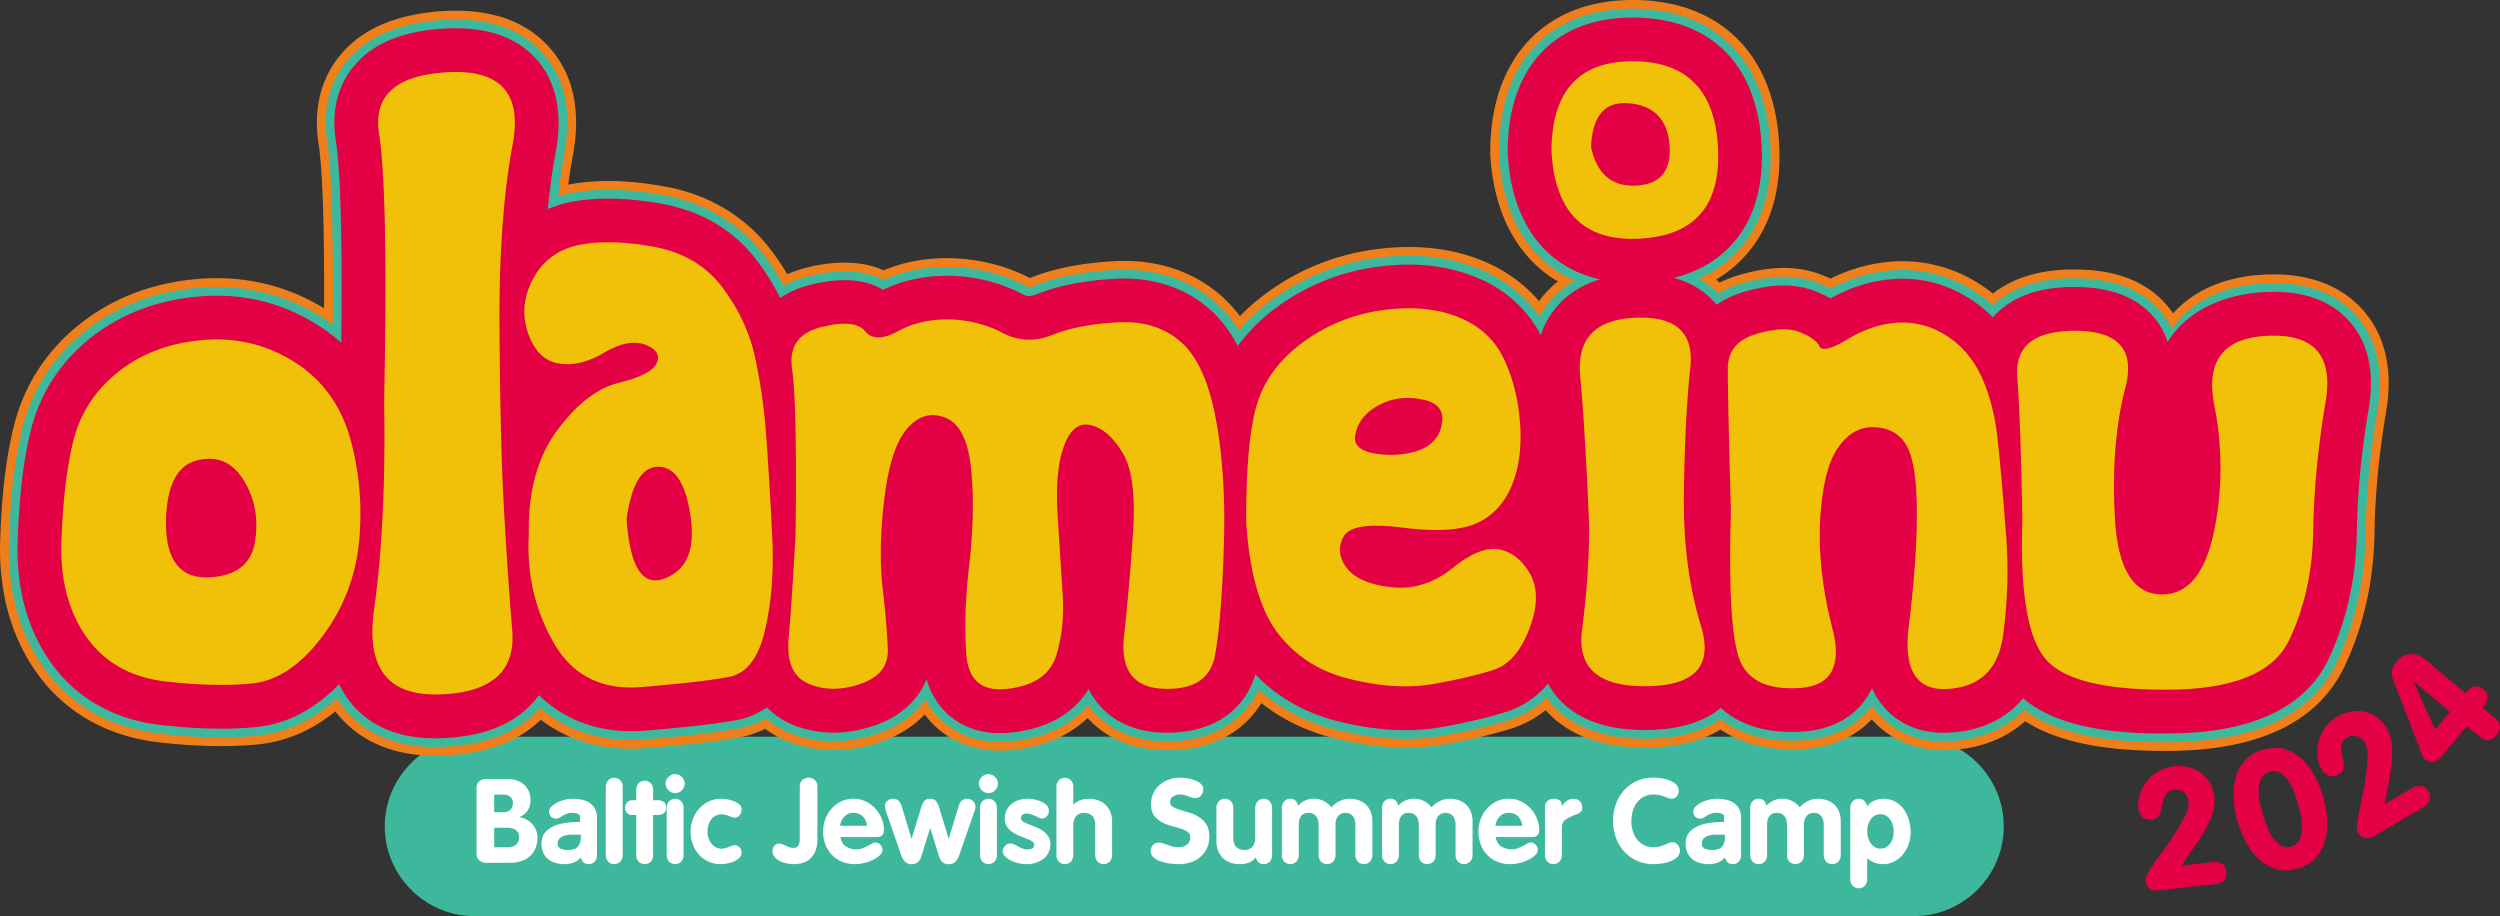 <?xml version="1.0" encoding="UTF-8"?>
<svg xmlns="http://www.w3.org/2000/svg" id="Layer_1" data-name="Layer 1" viewBox="0 0 2663.45 976">
  <rect x="0" y="0" width="2663.45" height="976" fill="#333333" stroke="none"/>
  <defs>
    <style>.cls-1,.cls-4{fill:#3db89c;}.cls-1{fill-rule:evenodd;}.cls-2{fill:#e30045;}.cls-3{fill:#ee7f1a;}.cls-5{fill:#f1c10a;}.cls-6{fill:#fff;}</style>
  </defs>
  <path class="cls-1" d="M813.75,1344H2347.49c52.57,0,95.57-43,95.57-95.57s-43-95.57-95.57-95.57H813.75c-52.56,0-95.57,43-95.57,95.57s43,95.57,95.57,95.57" transform="translate(-308.27 -368)"></path>
  <path class="cls-2" d="M2462.86,922q-1.76-102.93-5.44-152.66c-2.35-33.21,18.81-49.38,63.48-48.94q67.23.89,51.72,60.39c-10.28,39.53-14.1,85.82-11.17,138.57s18.67,80.08,47.32,81.84,47.9-19.83,57.75-64.65c2.89-44.82,4.16-90.66-5.1-137.68-9.11-47.17,16.26-71.56,64.46-73.18s68.18,21.6,60.1,70.09q-12.34,72.74-13.22,137.39c-.6,43.05-9.12,81.84-25.58,116.67s-58.92,52.31-127.24,52.9-112.27-10-131.66-31.89Q2459,1038.21,2462.86,922Zm-310.48-8.67c-2.35-83-3.38-133.71-3.38-152.37s9.84-31,29.68-37,35.41-6.76,46.87-2.2,18.52,9.69,21.16,15.13,12.79,2.79,30.71-7.93c17.93-10.88,36.15-16.61,54.66-17.34s35.71,4.4,51.73,15.13c15.86,10.73,28.06,25.57,36.29,44.37,8.38,18.82,13.81,40.56,16.45,65.25,2.51,24.54,5.45,56.72,8.53,96.1a509.34,509.34,0,0,1-2.79,112.55q-7.5,53.57-58.34,56.87-50.68,3.53-42.17-66.42c5.73-46.72,8.67-86.7,8.67-120.2s-3.23-56.86-9.7-70.09-17.63-20.71-33.64-22-29.25,5.73-40.27,21.16-17.34,41.14-19.39,77.3,2.35,74.64,12.93,115.48q16.08,61.5-36.59,63.92-52.45,2.65-63.62-34.38T2152.38,913.31ZM1961.21,529.8q0-96.52,86.4-96.54c57.45,0,87.87,30.72,91,92.14q4.86,92.13-83.46,96.83Q1966.95,627.08,1961.21,529.8Zm40.12,398.94c-2.65-67.15-5.74-120.49-9.56-160s15.87-60.39,58.78-62.3q64.36-2.64,58.63,52.61c-4,36.88-6.17,81.55-6.91,134s5.29,99.77,18.22,141.94q19.41,63-57.45,64.06c-51.14.74-74.35-19-69.36-59.21Q2001.4,979.65,2001.33,928.74Zm-365.44-5.58q0-90.37,12.49-127.55c8.23-24.83,24.69-46.13,49.08-63.77a184.69,184.69,0,0,1,82.14-33.21c30.41-4.4,57-2.34,79.63,6.18s39.09,22.33,49.38,41.87,16.45,42.33,18.81,68.48-.15,48.93-7.94,68.62-20.28,33.5-37.62,41.43-43.93,9.41-79.64,4.85-56.57-1.32-62.59,9.7-5,22.19,3.37,33.21,24.11,17.93,47.32,20.57c23.37,2.79,45.11-4,65.53-20.42s37.33-22.93,51-19.54c13.67,3.23,24.4,12.34,32.33,27.33s7.2,34.08-1.76,57.59c-9.11,23.66-21.89,38.06-38.5,43.35s-37.91,10.29-63.48,14.84-55.1,2.94-87.87-5-58.92-24.25-77.88-49.08S1639.27,978,1635.89,923.16Zm-480.05,14.25c1.18-93.31-.15-151.93-3.67-175.88s6.61-38.94,30.85-45,39.68-4.55,46.88,4.26c7.2,9,18.8,9,35.12,0,16.16-8.81,34.53-12.93,55.1-12.49a128,128,0,0,1,56.13,14.26q25.35,13.44,53.34,2.2c18.66-7.49,41.87-11.9,69.5-13.37s50.4,5.73,67.88,21.45,29.84,43.64,37,83.32,9.85,84.93,8.08,135.62q-2.41,76-9.25,113.88-6.61,37.9-54.81,36.15t-42.17-56.43q6-54.66,9.7-112.11c2.35-38.35-1.18-65.68-10.88-82.14s-20.71-26.6-33.5-30-22.48,3.68-29.09,21.46-9,42.17-7.06,73,3.68,58.63,5.3,83.47-.45,47.31-6.77,67.44-23.36,31.89-50.84,35.27-42.46-8.38-44.81-35.56-1.33-59.36,3.08-97q6.39-56.43,1.91-101.68c-3.08-30.13-12-48.2-27.18-54.37s-28.5-2.5-40.7,11.17c-12,13.66-20.13,38.64-24.54,74.94q-6.39,54.43-1.91,94.48c3.08,26.59,5,48.78,5.58,66.26s-9,29.69-29,36.59-38.49,6.91-55.1,0-23.8-23.22-21.6-48.93C1150.85,1022.19,1153.2,985.31,1155.84,937.41Zm-284.18,0c-.88-45.7,9.26-82.58,30.12-110.79s42.91-45.26,65.83-50.84,36.44-12.64,40.27-20.87,0-14.84-11.76-19.54-26.45-2.06-44.23,8.38C934.26,754,918,757.85,902.81,755.06c-15-2.65-25.71-13.66-32.18-32.91s-4.55-38.36,5.73-57.46c10.44-19.1,26.45-30.85,48-35.56,21.6-4.55,48.35-4,79.79,1.62s56.28,20.13,73.91,43.64,29.39,48.93,35.12,76.26A623.64,623.64,0,0,1,1125,838.23q3.32,46.72,6,101.83,2.87,55.1-7.79,99.62c-6.91,29.68-20,46.29-39.08,49.67s-49.82,7.05-92.14,10.58-73.61-12-93.59-46.73Q868.2,1001.18,871.66,937.41ZM717.52,796.2q4.41-224.6-5.43-285.79c-6.32-40.85,18.22-62.6,73.91-65.53s78.46,22.77,68.47,76.7-14.69,121.22-14,201.89,2.2,142.68,4.7,186c2.35,43.35,5.29,86.7,8.82,130.34s-22.48,66.27-77.59,68-78.31-28.36-69.64-90.22S719,882,717.52,796.2Zm-344,156.35q1.75-70.75,12.93-115.21t48.64-73.9q37.47-29.1,90.81-33.36,53.33-4,97.27,24.39c29.39,19,48.78,46.29,58.63,82.14a301.14,301.14,0,0,1,8.81,109.91,197.15,197.15,0,0,1-39.82,100.66q-33.94,44.73-73.91,48.92c-26.45,2.65-57.45,1.91-92.72-2.2s-62.59-19-81.84-44.52C383.24,1023.81,373.54,991.48,373.54,952.55Z" transform="translate(-308.27 -368)"></path>
  <path class="cls-3" d="M772.11,1173.19c-53.14,0-84-21.64-100.67-40.23q-3.11-3.45-5.91-7.12c-24.88,20.28-52.26,32.07-81.83,35.17-31.31,3.13-67.25,2.36-107.08-2.28-52.81-6.16-96.53-30.4-126.42-70.11-27.87-37.27-41.93-83-41.93-136.07l0-1.63c1.32-52.67,6.19-95,14.91-129.56,11.11-44,35.23-80.81,71.7-109.34,35.36-27.45,77.66-43.22,125.92-47,48.22-3.54,92.74,7,132.71,31.44.54-114.77-3.23-159-5.9-175.81-7-45.49,8.37-75.77,22.54-93.2,23.55-29,61.36-45.05,112.39-47.74,49-2.46,86.56,10.86,111.69,39.57,25,28.52,33.16,66.94,24.39,114.2q-2.77,14.76-4.95,31.25c29.73-5.75,63-5.14,101.93,1.78,47.59,8.39,87.28,32.16,114.7,68.72A275.52,275.52,0,0,1,1147,660.09a127,127,0,0,1,20.32-6.88c36.56-9.13,63.15-5.73,82.31,2.75,22.05-9.11,46.28-13.51,72-12.87,30.23.86,58.29,8,83.86,21.1,25.35-10.18,54.87-16.05,90.22-17.94,44.86-2.43,84.62,10.79,115,38.08a146.18,146.18,0,0,1,18.6,20.53,222.75,222.75,0,0,1,30-25.9,250.29,250.29,0,0,1,110.74-44.87c41.63-6,79.3-2.78,112.3,9.64,26.22,9.71,48.47,25,65.53,45.06,1.88-2.57,3.78-4.93,5.65-7.07A108.52,108.52,0,0,1,1968,667.83c-42.21-24.68-68.22-71.3-71.93-134.19l-.11-3.84c0-99.8,58.12-161.8,151.67-161.8,92.94,0,151.31,57.62,156.13,154.13,2.53,47.77-9,86.92-34.22,116.17a130.88,130.88,0,0,1-33,27.55c1.3,1,2.59,2.12,3.84,3.23a127.29,127.29,0,0,1,19.35-7.62c34.74-10.52,64.15-10.68,90-.39,3,1.2,6,2.47,8.79,3.8a174.37,174.37,0,0,1,71.07-18.52,152,152,0,0,1,90.6,26.13q5.82,3.94,11.23,8.29c22.38-17.41,52.91-26.46,90.17-25.64,44.56.57,77.74,14.89,98.86,42.55,1,1.3,2,2.68,3,4.13,17.1-18.93,47.68-39.6,100.3-41.37,54.9-2,85.86,19.54,102.06,38,23.79,27.05,32.06,63.4,24.62,108.07-7.66,45.16-11.81,88-12.34,127.54-.73,52.2-11.44,100.52-31.82,143.66-28.06,59.12-90.53,89.47-185.7,90.28-69.8.7-120.23-9.54-154.8-31.58-20.08,17.86-46.45,28.55-77.53,30.57-33.1,2.25-63-8.4-83.68-30.18-.73-.78-1.45-1.56-2.16-2.36-14.27,15-37.83,30-75.55,31.71-33.5,1.71-62.94-5.7-85.56-20.87-20.27,12.21-46.1,18.59-77.25,19-48.3,1-84.86-12.63-109-39.61l-.07-.09a112.22,112.22,0,0,1-36.14,19.46c-19.89,6.26-44,11.93-71.82,16.89-34.77,6.19-73.32,4.21-114.69-5.81-30.53-7.22-57.38-20-80.21-38-18.19,29.24-51.8,52.22-106.36,49.93-40.62-1.48-65.1-19-78.79-34.1-19,18.12-45.11,29.84-76.17,33.67-39.72,5-66-8.29-81-20.37a93.9,93.9,0,0,1-16.37-17.07c-12,12.61-27.75,22.62-46.81,29.2-35.21,12.06-70.25,11.56-101.47-1.41a99.59,99.59,0,0,1-21.6-12.51,104.3,104.3,0,0,1-27.92,9.15c-21,3.87-53.22,7.62-98.11,11.36-43.84,3.67-82.45-6.88-113.1-30.14-24.73,23.94-60.26,36.8-105.79,38.26C776.36,1173.17,774.21,1173.19,772.11,1173.19Zm416.81-110.72c0,.12,0,.26,0,.39C1188.93,1062.73,1188.93,1062.59,1188.92,1062.47Zm1217.15-4.07Zm-867.52-4a.78.78,0,0,0,0,.14A.78.78,0,0,1,1538.55,1054.36Zm-768.23-11.71c1.2,0,2.53,0,4,0a97.17,97.17,0,0,0,14.3-1.37c-3.08-38.58-5.75-77.46-7.91-115.65-1.93,36.26-5,70-9.3,100.95A99.45,99.45,0,0,0,770.32,1042.65Zm285.32-242.14c-19.52,23.31-49.83,33.17-72.66,38.7-1.85.45-12.18,3.89-28.76,26.27-12.06,16.31-17.9,40.1-17.31,70.67l.05,2.44-.14,2.44c-1.64,29.7,4.26,55.67,18,79.4,5.72,9.92,11,16.18,31.74,14.45,35.67-3,58.25-5.56,72.46-7.59q.3-1.11.6-2.4c5.69-24,7.75-51.26,6.18-81.44-1.63-34.05-3.63-67.82-5.95-100.61Q1058.44,821,1055.64,800.51Zm.75,234.3Zm-617.58-81.5c.11,24.26,5.28,42.9,15.81,57,5.47,7.27,14.78,16.17,37.13,18.77,30.51,3.56,57,4.27,78.65,2.08,7.24-.75,17.7-9.31,28.41-23.42a131.45,131.45,0,0,0,26.89-67.88,233.75,233.75,0,0,0-6.91-86.25c-5.57-20.32-15.15-34.07-31-44.28-17.41-11.28-35.47-15.77-57-14.16-22.45,1.77-40.73,8.25-55.63,19.82-13.3,10.4-21.42,22.64-25.38,38.33C443.57,877.8,439.89,911.45,438.81,953.31Zm633.48,71.86-.3,0Zm835-8.3Zm-120.1-90.3Zm22.1-164.92a140.93,140.93,0,0,0-20.32,1.58,118.75,118.75,0,0,0-53.27,21.51c-13.22,9.56-21.53,19.83-25.37,31.42-2.25,6.7-6.75,25-8.47,68.63,35.2-28.83,88.69-22,108.65-19.47,33.59,4.3,44.76.3,44.87.26s1.43-.66,3.25-5.4c4.09-10.31,5.31-23.23,3.83-38.81-1.59-17.72-5.55-32.62-11.78-44.64-1.78-3.37-4.87-7.3-14.08-10.71Q1824.94,761.64,1809.28,761.65Zm511,120.08Zm-875-2.18Zm-170-19.17Zm939.4-65.74c.05,3.19.12,6.53.2,10.05,1.77-2.42,3.59-4.73,5.47-7C2218.45,796.79,2216.55,795.75,2214.72,794.64Zm-827.13-.59q1.58,2.63,3.06,5.43c1-1.63,2-3.2,3-4.73C1391.63,794.58,1389.61,794.34,1387.59,794.05Zm1328.51-1.41Zm21.09-1.31Zm-12.32-10.87Zm-1760-72ZM2305.24,708l.15.3.05.1ZM1279.52,678.42l.92,1.11C1280.13,679.16,1279.83,678.78,1279.52,678.42ZM2237,676.69Zm-833.09-12ZM778.07,511.12c1.73,14.14,3.08,32,4.06,53.76q3.27-29.11,8.1-54.87l-1,.05C784.77,510.29,781.08,510.68,778.07,511.12ZM2026.49,528c2,30.34,7,30.1,25,29.1,12.53-.65,18.22-3.25,19.24-4.1.83-1.17,3.44-8.46,2.62-24.13-1.52-30.3-7.64-30.3-25.78-30.3-10.4,0-15.38,1.87-16.31,2.53C2030.19,502.33,2026.71,510.25,2026.49,528Z" transform="translate(-308.27 -368)"></path>
  <path class="cls-2" d="M2462.86,922q-1.76-102.93-5.44-152.66c-2.35-33.21,18.81-49.38,63.48-48.94q67.23.89,51.72,60.39c-10.28,39.53-14.1,85.82-11.17,138.57s18.67,80.08,47.32,81.84,47.9-19.83,57.75-64.65c2.89-44.82,4.16-90.66-5.1-137.68-9.11-47.17,16.26-71.56,64.46-73.18s68.18,21.6,60.1,70.09q-12.34,72.74-13.22,137.39c-.6,43.05-9.12,81.84-25.58,116.67s-58.92,52.31-127.24,52.9-112.27-10-131.66-31.89Q2459,1038.21,2462.86,922Zm-310.48-8.67c-2.35-83-3.38-133.71-3.38-152.37s9.84-31,29.68-37,35.41-6.76,46.87-2.2,18.52,9.69,21.16,15.13,12.79,2.79,30.71-7.93c17.93-10.88,36.15-16.61,54.66-17.34s35.71,4.4,51.73,15.13c15.86,10.73,28.06,25.57,36.29,44.37,8.38,18.82,13.81,40.56,16.45,65.25,2.51,24.54,5.45,56.72,8.53,96.1a509.34,509.34,0,0,1-2.79,112.55q-7.5,53.57-58.34,56.87-50.68,3.53-42.17-66.42c5.73-46.72,8.67-86.7,8.67-120.2s-3.23-56.86-9.7-70.09-17.63-20.71-33.64-22-29.25,5.73-40.27,21.16-17.34,41.14-19.39,77.3,2.35,74.64,12.93,115.48q16.08,61.5-36.59,63.92-52.45,2.65-63.62-34.38T2152.38,913.31ZM1961.21,529.8q0-96.52,86.4-96.54c57.45,0,87.87,30.72,91,92.14q4.86,92.13-83.46,96.83Q1966.95,627.08,1961.21,529.8Zm40.12,398.94c-2.65-67.15-5.74-120.49-9.56-160s15.87-60.39,58.78-62.3q64.36-2.64,58.63,52.61c-4,36.88-6.17,81.55-6.91,134s5.29,99.77,18.22,141.94q19.41,63-57.45,64.06c-51.14.74-74.35-19-69.36-59.21Q2001.4,979.65,2001.33,928.74Zm-365.44-5.58q0-90.37,12.49-127.55c8.23-24.83,24.69-46.13,49.08-63.77a184.69,184.69,0,0,1,82.14-33.21c30.41-4.4,57-2.34,79.63,6.18s39.09,22.33,49.38,41.87,16.45,42.33,18.81,68.48-.15,48.93-7.94,68.62-20.28,33.5-37.62,41.43-43.93,9.41-79.64,4.85-56.57-1.32-62.59,9.7-5,22.19,3.37,33.21,24.11,17.93,47.32,20.57c23.37,2.79,45.11-4,65.53-20.42s37.33-22.93,51-19.54c13.67,3.23,24.4,12.34,32.33,27.33s7.2,34.08-1.76,57.59c-9.11,23.66-21.89,38.06-38.5,43.35s-37.91,10.29-63.48,14.84-55.1,2.94-87.87-5-58.92-24.25-77.88-49.08S1639.27,978,1635.89,923.16Zm-480.05,14.25c1.18-93.31-.15-151.93-3.67-175.88s6.61-38.94,30.85-45,39.68-4.55,46.88,4.26c7.2,9,18.8,9,35.12,0,16.16-8.81,34.53-12.93,55.1-12.49a128,128,0,0,1,56.13,14.26q25.35,13.44,53.34,2.2c18.66-7.49,41.87-11.9,69.5-13.37s50.4,5.73,67.88,21.45,29.84,43.64,37,83.32,9.85,84.93,8.08,135.62q-2.41,76-9.25,113.88-6.61,37.9-54.81,36.15t-42.17-56.43q6-54.66,9.7-112.11c2.35-38.35-1.18-65.68-10.88-82.14s-20.71-26.6-33.5-30-22.48,3.68-29.09,21.46-9,42.17-7.06,73,3.68,58.63,5.3,83.47-.45,47.31-6.77,67.44-23.36,31.89-50.84,35.27-42.46-8.38-44.81-35.56-1.33-59.36,3.08-97q6.39-56.43,1.91-101.68c-3.08-30.13-12-48.2-27.18-54.37s-28.5-2.5-40.7,11.17c-12,13.66-20.13,38.64-24.54,74.94q-6.39,54.43-1.91,94.48c3.08,26.59,5,48.78,5.58,66.26s-9,29.69-29,36.59-38.49,6.91-55.1,0-23.8-23.22-21.6-48.93C1150.85,1022.19,1153.2,985.31,1155.84,937.41Zm-284.18,0c-.88-45.7,9.26-82.58,30.12-110.79s42.91-45.26,65.83-50.84,36.44-12.64,40.27-20.87,0-14.84-11.76-19.54-26.45-2.06-44.23,8.38C934.26,754,918,757.85,902.81,755.06c-15-2.65-25.71-13.66-32.18-32.91s-4.55-38.36,5.73-57.46c10.44-19.1,26.45-30.85,48-35.56,21.6-4.55,48.35-4,79.79,1.62s56.28,20.13,73.91,43.64,29.39,48.93,35.12,76.26A623.64,623.64,0,0,1,1125,838.23q3.32,46.72,6,101.83,2.87,55.1-7.79,99.62c-6.91,29.68-20,46.29-39.08,49.67s-49.82,7.05-92.14,10.58-73.61-12-93.59-46.73Q868.2,1001.18,871.66,937.41ZM717.52,796.2q4.41-224.6-5.43-285.79c-6.32-40.85,18.22-62.6,73.91-65.53s78.46,22.77,68.47,76.7-14.69,121.22-14,201.89,2.2,142.68,4.7,186c2.35,43.35,5.29,86.7,8.82,130.34s-22.48,66.27-77.59,68-78.31-28.36-69.64-90.22S719,882,717.52,796.2Zm-344,156.35q1.75-70.75,12.93-115.21t48.64-73.9q37.47-29.1,90.81-33.36,53.33-4,97.27,24.39c29.39,19,48.78,46.29,58.63,82.14a301.14,301.14,0,0,1,8.81,109.91,197.15,197.15,0,0,1-39.82,100.66q-33.94,44.73-73.91,48.92c-26.45,2.65-57.45,1.91-92.72-2.2s-62.59-19-81.84-44.52C383.24,1023.81,373.54,991.48,373.54,952.55Z" transform="translate(-308.27 -368)"></path>
  <path class="cls-4" d="M772.13,1163.87c-49.73,0-78.36-20-93.76-37.14A106.73,106.73,0,0,1,667.29,1112c-25.5,23.2-53.83,36.53-84.56,39.74s-65.86,2.32-105-2.27c-50.23-5.85-91.74-28.83-120.06-66.43-26.62-35.62-40-79.46-40-130.48l0-1.39c1.29-52,6.07-93.69,14.61-127.52,10.6-42,33.62-77,68.41-104.27,33.88-26.3,74.5-41.43,120.91-45.06,48.13-3.59,92.53,7.6,132.07,33.21q4.68,3,9.14,6.26c1-121.38-2.48-172.93-5.92-194.6-6.52-42.07,7.59-69.89,20.56-85.86,21.82-26.86,57.36-41.76,105.65-44.31,46-2.28,81,9.94,104.18,36.41,23,26.25,30.46,62,22.24,106.35q-3.91,20.9-6.68,45.18,4.76-1.4,9.7-2.47c29.31-6.18,62.37-5.75,101.49,1.2,45.24,8,82.91,30.51,108.88,65.14a262.18,262.18,0,0,1,20.33,31.5,113,113,0,0,1,26.34-10.05c32.51-8.13,59.31-6.82,80,3.85,21.9-9.68,46-14.39,71.77-13.71,29.14.83,56.19,7.75,80.77,20.57,2.1,1.09,2.72,1.47,6.67-.11,24.4-9.81,53-15.48,87.32-17.31,42.4-2.26,79.79,10.1,108.27,35.71a139.09,139.09,0,0,1,23.85,28.58,206,206,0,0,1,36.45-33.33,240.8,240.8,0,0,1,106.65-43.2c40-5.83,76.13-2.73,107.63,9.14,29,10.73,52.81,28.75,69.59,52.53a96,96,0,0,1,11.9-17.15,99.66,99.66,0,0,1,25.62-21c-47.75-20.37-76.75-67-80.7-133.78l-.1-3.29c0-95.47,53.22-152.48,142.35-152.48,87.38,0,142.27,54.31,146.82,145.28,2.39,45.31-8.37,82.24-32,109.62a123.43,123.43,0,0,1-44.22,32.52,91.69,91.69,0,0,1,20.61,15.77,111.75,111.75,0,0,1,23.58-10.13c32.61-9.91,60-10.13,83.83-.65q6.54,2.6,12.33,5.56c22.77-12,46.79-18.65,71.32-19.61q46.42-1.39,85,24.55A158.21,158.21,0,0,1,2431.36,693c21.11-19.31,50.81-29.2,90.09-28.52,41.51.54,72.24,13.62,91.52,38.88a86.37,86.37,0,0,1,9.21,15c1.39-2,2.79-3.87,4.18-5.62,14.82-18.59,43.8-41.14,97.64-43,41.53-1.54,73.11,10.22,94.75,34.83,21.83,24.84,29.38,58.62,22.42,100.37-7.74,45.61-11.93,88.94-12.48,129-.71,50.84-11.11,97.88-30.93,139.81-26.38,55.6-86,84.15-177.35,84.93-72.21,1-122.86-10.36-155.82-34.29-19.16,19.54-45.48,31.25-77,33.29-38.93,2.86-63.07-13.35-76.31-27.3a86.74,86.74,0,0,1-8.67-10.73,1.71,1.71,0,0,1-.11.14c-11.66,15.84-34.34,35.14-76.12,37.06-39.81,1.93-66.79-8.5-85-22.73-19.5,13.42-45.43,20.42-77.47,20.87-45.25.47-79.65-11.63-102-36.52a93.14,93.14,0,0,1-5.9-7.27,103.32,103.32,0,0,1-40.09,24c-19.48,6.14-43.19,11.71-70.63,16.61-33.52,5.9-70.77,4-110.86-5.7-33.08-7.82-61.63-22.4-85.14-43.45-15,31.13-47.84,57.12-103.27,55.12-38.85-1.42-61.49-18.53-73.63-32.64-1.73-2-3.35-4.06-4.89-6.18-14.75,17.44-38.78,33.63-77.93,38.44-36.51,4.71-60.4-7.43-74-18.36a85.4,85.4,0,0,1-21.32-25.71c-11.43,16-28.7,28.65-50.77,36.28-33,11.29-65.75,10.89-94.84-1.21a91.8,91.8,0,0,1-24.36-15,93.91,93.91,0,0,1-30.37,11c-20.74,3.82-52.67,7.52-97.25,11.23s-83.26-8-113.1-33.53l-.54.6c-23.07,25.74-58.32,39.54-104.78,41C776.17,1163.84,774.13,1163.87,772.13,1163.87Zm426.11-101.65a2.26,2.26,0,0,0,0,.25A2.26,2.26,0,0,1,1198.24,1062.22Zm-436.38-11.14a53.35,53.35,0,0,0,12.8.87c13.42-.44,20.5-2.4,23.69-3.64a33,33,0,0,0-.1-4.16c-3.55-44-6.54-88.3-8.89-131.63-2.59-44.74-4.2-108.28-4.79-188.64-.78-85.5,4.1-155.09,14.92-212.65a76.25,76.25,0,0,0,1.28-10.31,78.56,78.56,0,0,0-12-.17c-10.36.54-17,1.85-21.13,3,6.86,45.44,8.77,141.26,5.82,292.54,1.45,87.17-2.34,164.2-11.27,229C760.16,1040,761.09,1047.72,761.86,1051.08Zm786-5.36v0Zm-356.43-.73.06,0Zm-130.7-271.52q-1,2.71-2.3,5.4c-15.21,32.75-51.61,45-77.64,51.28-9.28,2.25-21.72,13.11-34.06,29.77-13.32,18-19.77,43.74-19.14,76.42l0,2.09-.12,2.07c-1.74,31.58,4.56,59.26,19.28,84.6,7.85,13.63,17,21.1,40.57,19.07,34.73-2.9,61.18-5.74,78.83-8.52a67.85,67.85,0,0,0,2.54-8.65c5.89-24.78,8-53,6.41-84-1.63-34.08-3.63-67.92-6-100.78A589.49,589.49,0,0,0,1060.73,773.47Zm1469.43,260.28s6.86,5.7,31.33,9.56c-15.17-9.27-30.32-24.59-41.09-49.79,3.29,31,9.37,39.71,9.76,40.23Zm-480.44,8.82a89.65,89.65,0,0,0,12.51.53l2.31,0a455.52,455.52,0,0,1-10.23-44.9C2053.13,1012.64,2051.61,1027.48,2049.72,1042.57Zm662.1-62.38c-12.42,32.44-30.16,51.5-48.13,62.55,19.78-4.09,30-10.66,33-16.9A202.32,202.32,0,0,0,2711.82,980.19Zm-2282.34-27c.09,26.4,5.87,46.91,17.67,62.68,6.61,8.79,17.66,19.43,43.51,22.46,31.17,3.62,58.3,4.33,80.67,2.1,12.87-1.35,26.11-15.47,34.91-27.07A140.66,140.66,0,0,0,635,940.81a243.18,243.18,0,0,0-7.18-89.64c-6.16-22.43-17.28-38.3-34.94-49.68-18.92-12.27-39.41-17.39-62.79-15.62-24.36,1.91-44.27,9-60.65,21.75-15,11.76-24.21,25.6-28.7,43.42C434.35,876.22,430.58,910.58,429.48,953.2ZM1074,1034.34l-.2,0Zm809.57-12a155.54,155.54,0,0,1-16.69,10.53q6.83-1.77,12.82-3.59A35.75,35.75,0,0,0,1883.56,1022.3Zm20.47-14.17ZM1783.17,935Zm26.1-182.66a151.56,151.56,0,0,0-21.64,1.68,128.28,128.28,0,0,0-57.41,23.18c-14.86,10.75-24.27,22.55-28.75,36-3.43,10.17-8.91,35.74-9.57,97.33,28.12-47.37,92.8-39.16,117.41-36,37.59,4.77,49.16-.17,49.65-.4,1.69-.77,5.16-2.36,8.36-10.62,4.6-11.64,6-26,4.41-43.08-1.7-18.88-6-34.94-12.78-48-2.54-4.82-6.94-10.66-19.12-15.17Q1826.65,752.32,1809.27,752.32Zm504.21,123.06Zm-861.65-2.49Zm-168.07-16.47Zm921.3-81.4c.2,15.08.66,37.35,1.33,64.93a127.76,127.76,0,0,1,14.86-28.13,122.76,122.76,0,0,1,15.69-18c-1.32-.31-2.64-.68-4-1.09A60.56,60.56,0,0,1,2205.51,775Zm510.56,8a45.27,45.27,0,0,0,.73,5.19,427.61,427.61,0,0,1,6.8,51.32q3.1-26.14,7.67-53.14c.31-1.84.52-3.48.67-4.9-1.11,0-2.27,0-3.56.06A60.49,60.49,0,0,0,2715.62,783.05Zm-1505.85-7.84c.74,10.54,1.46,25.54,1.91,47.3,5.8-13.89,12.87-25.46,21.39-35.11,1.29-1.45,2.61-2.86,4-4.21A72.47,72.47,0,0,1,1209.77,775.21ZM1363.12,778q17.82,16.44,27.07,43.67c6-15.55,14-27.38,23-36.12A113.26,113.26,0,0,1,1363.12,778Zm126.32-9.79c22.23,6.9,41.18,21.51,56.48,43.55-6.72-27.34-14.8-35.91-16.56-37.51-2.28-2-8.84-8-27.31-7Q1495.5,767.64,1489.44,768.23Zm558-5.46.06.79q1.35,13.77,2.58,30c.75-10.94,1.6-21.32,2.56-31.21C2050.56,762.42,2048.85,762.58,2047.41,762.77ZM2323.86,769a95.22,95.22,0,0,1,43,20.34A44.15,44.15,0,0,0,2352.48,773c-6.1-4.08-11.7-5.79-18.58-5.56A47.17,47.17,0,0,0,2323.86,769ZM986.94,788.74ZM2514,776.43c.15,2.39.28,4.84.43,7.35.53-2.49,1.08-5,1.65-7.42C2515.37,776.37,2514.69,776.41,2514,776.43Zm201.63,2.65ZM2503.34,778Zm28.29-.46Zm-484.15-20.84Zm-1078.3-40h0Zm1324.44-10.55q1.83,3,3.39,6.19A49.31,49.31,0,0,0,2293.62,706.15ZM912.55,700h0Zm40.76-17.9a95,95,0,0,0-17.37,1.79c-6.07,1.33-8.18,3.43-10.47,7.63a29.72,29.72,0,0,0-1.79,3.93s0,0,0,0A144,144,0,0,1,953.31,682.08Zm319.24,2.54c.22.26.45.53.67.81C1273,685.15,1272.77,684.88,1272.55,684.62Zm744.6-156.47c2.69,40,14.93,39.37,34.9,38.22,15-.78,23.1-4.24,25.66-7.21,3-3.49,5.9-13.41,5-30.82-1.87-37.48-12.72-39.13-35.09-39.13C2028.24,489.21,2017.44,489.21,2017.15,528.15Z" transform="translate(-308.27 -368)"></path>
  <path class="cls-2" d="M2462.86,922q-1.76-102.93-5.44-152.66c-2.35-33.21,18.81-49.38,63.48-48.94q67.23.89,51.72,60.39c-10.28,39.53,6.29,85.82,9.23,138.57,2.79,52.75-1.73,80.08,26.92,81.84s31.39-19.83,41.23-64.65c2.9-44.82,10-89.69.74-136.71-9.11-47.17,26.94-72.53,75.14-74.15s68.18,21.6,60.1,70.09q-12.34,72.74-13.22,137.39c-.6,43.05-9.12,81.84-25.58,116.67s-58.92,52.31-127.24,52.9-112.27-10-131.66-31.89Q2459,1038.21,2462.86,922Zm-310.48-8.67c-2.35-83-3.38-133.71-3.38-152.37s9.84-31,29.68-37,35.41-6.76,46.87-2.2,18.52,9.69,21.16,15.13,12.79,2.79,30.71-7.93c17.93-10.88,36.15-16.61,54.66-17.34s35.71,4.4,51.73,15.13c15.86,10.73,28.06,25.57,36.29,44.37,8.38,18.82,13.81,40.56,16.45,65.25,2.51,24.54,5.45,56.72,8.53,96.1a509.34,509.34,0,0,1-2.79,112.55q-7.5,53.57-58.34,56.87-50.68,3.53-42.17-66.42c5.73-46.72-2-86.7-2-120.2s7.45-56.86,1-70.09-17.63-20.71-33.64-22-29.25,5.73-40.27,21.16-2.77,41.14-4.82,77.3-12.22,74.64-1.64,115.48q16.08,61.5-36.59,63.92-52.45,2.65-63.62-34.38T2152.38,913.31ZM1961.21,529.8q0-96.52,86.4-96.54c57.45,0,87.87,30.72,91,92.14q4.86,92.13-83.46,96.83Q1966.95,627.08,1961.21,529.8Zm33.32,398c-2.65-67.15,1.06-119.52-2.76-159s15.87-60.39,58.78-62.3q64.36-2.64,58.63,52.61c-4,36.88-6.17,81.55-6.91,134s5.29,99.77,18.22,141.94q19.41,63-57.45,64.06c-51.14.74-74.35-19-69.36-59.21C1998.83,999.71,1994.53,961.71,1994.53,927.77Zm-358.64-4.61q0-90.37,12.49-127.55c8.23-24.83,24.69-46.13,49.08-63.77a184.69,184.69,0,0,1,82.14-33.21c30.41-4.4,57-2.34,79.63,6.18s39.09,22.33,49.38,41.87,16.45,42.33,18.81,68.48-.15,48.93-7.94,68.62-20.28,33.5-37.62,41.43-43.93,9.41-79.64,4.85-56.57-1.32-62.59,9.7-5,22.19,3.37,33.21,24.11,17.93,47.32,20.57c23.37,2.79,45.11-4,65.53-20.42s37.33-22.93,51-19.54c13.67,3.23,24.4,12.34,32.33,27.33s7.2,34.08-1.76,57.59c-9.11,23.66-21.89,38.06-38.5,43.35s-37.91,10.29-63.48,14.84-55.1,2.94-87.87-5-58.92-24.25-77.88-49.08S1639.27,978,1635.89,923.16Zm-480.05,14.25c1.18-93.31-.15-151.93-3.67-175.88s6.61-38.94,30.85-45,39.68-4.55,46.88,4.26c7.2,9,18.8,9,35.12,0,16.16-8.81,34.53-12.93,55.1-12.49a128,128,0,0,1,56.13,14.26q25.35,13.44,53.34,2.2c18.66-7.49,41.87-11.9,69.5-13.37s50.4,5.73,67.88,21.45,29.84,43.64,37,83.32,9.85,84.93,8.08,135.62q-2.41,76-9.25,113.88-6.61,37.9-54.81,36.15t-42.17-56.43q6-54.66,9.7-112.11c2.35-38.35-1.18-65.68-10.88-82.14s-20.71-26.6-33.5-30-22.48,3.68-29.09,21.46-9,42.17-7.06,73,3.68,58.63,5.3,83.47-.45,47.31-6.77,67.44-23.36,31.89-50.84,35.27-42.46-8.38-44.81-35.56-12-59.36-7.6-97,7.76-72.53,4.82-102.66-4.27-47.22-19.41-53.39-28.5-2.5-40.7,11.17c-12,13.66-20.13,38.64-24.54,74.94q-6.39,54.43-1.91,94.48c3.08,26.59,5,48.78,5.58,66.26s-9,29.69-29,36.59-38.49,6.91-55.1,0-23.8-23.22-21.6-48.93C1150.85,1022.19,1153.2,985.31,1155.84,937.41Zm-284.18,0c-.88-45.7,9.26-82.58,30.12-110.79s42.91-45.26,65.83-50.84,36.44-12.64,40.27-20.87,0-14.84-11.76-19.54-26.45-2.06-44.23,8.38C934.26,754,918,757.85,902.81,755.06c-15-2.65-25.71-13.66-32.18-32.91s-4.55-38.36,5.73-57.46c10.44-19.1,26.45-30.85,48-35.56,21.6-4.55,48.35-4,79.79,1.62s56.28,20.13,73.91,43.64,29.39,48.93,35.12,76.26A623.64,623.64,0,0,1,1125,838.23q3.32,46.72,6,101.83,2.87,55.1-7.79,99.62c-6.91,29.68-20,46.29-39.08,49.67s-49.82,7.05-92.14,10.58-73.61-12-93.59-46.73Q868.2,1001.18,871.66,937.41ZM717.52,796.2q4.41-224.6-5.43-285.79c-6.32-40.85,18.22-62.6,73.91-65.53s78.46,22.77,68.47,76.7-14.69,121.22-14,201.89,2.2,142.68,4.7,186c2.35,43.35,5.29,86.7,8.82,130.34s-22.48,66.27-77.59,68-78.31-28.36-69.64-90.22S719,882,717.52,796.2Zm-344,156.35q1.75-70.75,12.93-115.21t48.64-73.9q37.47-29.1,90.81-33.36,53.33-4,97.27,24.39c29.39,19,48.78,46.29,58.63,82.14a301.14,301.14,0,0,1,8.81,109.91,197.15,197.15,0,0,1-39.82,100.66q-33.94,44.73-73.91,48.92c-26.45,2.65-57.45,1.91-92.72-2.2s-62.59-19-81.84-44.52C383.24,1023.81,373.54,991.48,373.54,952.55Z" transform="translate(-308.27 -368)"></path>
  <path class="cls-2" d="M771.94,1154.55c-37.21,0-66.32-11.44-86.63-34a96.61,96.61,0,0,1-15.67-23.75c-26.26,27-55.73,42.35-87.88,45.71-29.9,3-64.49,2.24-103-2.26-47.63-5.55-87-27.26-113.69-62.78-25.37-34-38.18-75.91-38.18-124.87v-1.16c1.28-51.28,6-92.32,14.34-125.46,10.08-39.91,32-73.31,65.12-99.21,32.38-25.16,71.33-39.63,115.89-43.11,46.08-3.42,88.48,7.24,126.27,31.75a185.09,185.09,0,0,1,23.34,17.77c1.54-135.94-2.17-192.29-5.85-215.41-6-38.66,6.81-64,18.6-78.52,20.37-25.07,52.72-38.45,98.9-40.88,43-2.14,75.49,9,96.67,33.23,21,24,27.76,57.16,20.1,98.52q-5.16,27.46-8.32,60.61a127.68,127.68,0,0,1,22.49-7.1c27.65-5.82,60.46-5.36,97.87,1.28,43.49,7.67,78.17,28.38,103.05,61.54a251.36,251.36,0,0,1,24.08,39,100,100,0,0,1,32.3-14c32.19-8.06,58.1-6.27,77.32,5.29,21.74-10.46,45.91-15.41,72-14.89,27.66.8,53.34,7.36,76.66,19.52,3.71,2,7.11,3.24,14.45.29,23.44-9.43,51-14.88,84.35-16.66,39.87-2.06,75,9.41,101.54,33.33,11.31,10.27,20.89,22.95,28.88,38.22a191.21,191.21,0,0,1,43.11-42.35,231.64,231.64,0,0,1,102.56-41.53c38.41-5.59,73-2.66,103,8.65,33.39,12.34,58.43,33.85,74.19,63.79a.11.11,0,0,1,0,0,88.78,88.78,0,0,1,17.6-31.06c11.66-13.38,26.91-22.89,45.55-28.46-58.18-12.87-94.06-60.12-98.36-133l-.08-2.74c0-89.64,49.73-143.15,133-143.15,83,0,133.18,49.72,137.51,136.42,2.25,42.85-7.74,77.57-29.73,103.06-16.09,18.67-37.54,31.33-64,37.83q25.51,6.81,42,24.38c1.24,1.33,2.5,2.75,3.75,4.3a98,98,0,0,1,27.93-13.33c30.53-9.28,55.92-9.58,77.67-.92a124.54,124.54,0,0,1,15.79,7.53c22.86-12.89,47-20,71.67-20.93,28.89-1,55.35,6.82,79.5,23a147,147,0,0,1,21.84,18c.55-.62,1.11-1.24,1.66-1.82,19.36-20.57,48.7-31.19,88.1-30.42,38.47.5,66.76,12.35,84.2,35.22a77.69,77.69,0,0,1,12.16,23.23,97.19,97.19,0,0,1,6.35-9c21.56-27,57.16-42.71,100.24-44.16,38.24-1.54,67.73,9.25,87.43,31.66,19.9,22.64,26.7,53.83,20.23,92.7-7.81,46-12,89.86-12.6,130.35-.69,49.5-10.8,95.24-30,136-24.72,52.09-81.58,78.84-169,79.59-75.1,1.05-125.81-11.32-156.68-37.54-17.79,21.67-44,34.44-76.7,36.57-35.34,2.42-57.07-11.91-68.93-24.41a80.56,80.56,0,0,1-15.26-22.87,76.89,76.89,0,0,1-7.8,13.16c-10.47,14.21-30.94,31.53-69,33.28-41.29,2-67.47-10.13-84.2-25.43-18.45,15.17-44.6,23.08-78,23.56-42.57.52-74.47-10.64-94.91-33.42a84.87,84.87,0,0,1-11.29-16,95.38,95.38,0,0,1-44.47,30.09c-19.07,6-42.38,11.48-69.43,16.31-32.19,5.69-68.19,3.82-107-5.58-36.27-8.58-66.77-25.62-90.8-50.71-12.41,40.89-48.45,63.87-99.48,62.12-35.49-1.3-56-16.71-66.9-29.4a81,81,0,0,1-11.24-17c-12.17,19.57-35.44,40.6-79.78,46-33.26,4.25-54.81-6.56-67-16.37-9.2-7.42-20.09-20-26-40.14-8.78,22.28-27.89,39.8-54.94,49.16-31.25,10.7-60.89,10.34-88.22-1a81,81,0,0,1-26.82-18.15,83.74,83.74,0,0,1-33.12,13.65c-20.49,3.79-52.13,7.45-96.4,11.13-45.41,3.74-84.53-9.52-113.36-37.91a90.32,90.32,0,0,1-6.44,8c-21.3,23.77-54.32,36.53-98.14,37.94C775.92,1154.52,773.91,1154.55,771.94,1154.55ZM1207.56,1062s0,.06,0,.1S1207.56,1062,1207.56,1062ZM764.15,796.26C765.6,883,761.84,959.65,753,1024c-3.2,22.84.24,32.58,1.7,34.21.68.75,6,3.53,20.28,3,25.47-.82,31.62-6.9,31.68-7,.26-.3,1.49-3.38.9-10.88C804,999.52,801,955.26,798.67,912c-2.58-44.63-4.19-108-4.78-188.21C793.12,638.9,798,569.9,808.66,513c2.12-11.44,1.51-17.37,1-19.76-2.78-1-9.5-2.34-21.35-1.77-19.51,1-27.89,4.69-30.58,6.21a28.32,28.32,0,0,0,.41,5.64C765.17,547.43,767.14,643.33,764.15,796.26ZM2504.09,768.2c2.44,33.59,4.2,83.74,5.39,153l0,1.2-.05,1.2c-3.29,96.25,12.81,115.32,13.5,116.08.84.95,15.86,16.95,96.59,16.45,46.62-.4,77.8-10,85.54-26.27,13.65-28.9,20.55-60.77,21.07-97.34.61-45.26,5.28-93.89,13.87-144.53,1.26-7.58,1.21-12.3.95-14.91a52.93,52.93,0,0,0-13.39-.8c-19,.63-28.32,6.23-30.6,9.11-1.63,2-1,6.9-.46,9.59,8.61,43.76,5.27,83.65,2,122.24-.73,8.79-1.47,17.57-2,26.34l-1,7-1.73,7.94c-8.38,38.63-21.07,96.77-87.65,93.26-66.63-4.14-68.71-66.34-70-103.5-.22-6.85-.47-14.32-.9-22.42-.92-16.67-3.57-33.63-6.13-50-5.24-33.51-10.65-68.18-1.65-102.76.15-.56.27-1.1.39-1.6-2-.22-4.54-.4-7.61-.43A98.74,98.74,0,0,0,2504.09,768.2Zm-952.28,287.1a44.75,44.75,0,0,0,5.55-.27c3.9-22.94,6.64-58.14,8.12-104.71,1.65-47.4-.82-89.7-7.36-125.85-7.18-39.62-18.13-53.13-22.49-57.1-5-4.45-14-10.53-34.07-9.4-22.58,1.22-41,4.6-54.58,10.08-31.52,12.65-63.52,11.14-92.59-4.29a81.72,81.72,0,0,0-35.61-8.82c-12.18-.25-22.54,2-31.45,6.82-35.89,19.71-65.21,13.16-83.86-1.82-1.22.17-2.68.42-4.4.77,3,26,4.22,74.14,3.7,146.3q.63-6.48,1.4-13.11c5.74-47.25,17.14-79.08,35.89-100.32,25.33-28.42,60.18-37.09,93.4-23.45,40.36,16.47,44.44,56.41,47.71,88.5l.33,3.25c3.38,34.59-.22,71.49-4.88,112.66-2.32,19.75.76,39.08,3.73,57.76,1.15,7.23,2.33,14.65,3.2,22.1,4.47-1.12,6-2.28,6.06-2.3,4-13.81,5.55-30.7,4.21-49.68-1.65-25.13-3.41-53-5.33-83.86-2.32-37.69.9-67.8,9.85-92,18.2-49,57-57.73,84.73-50.4,25.19,6.64,46,24.08,62,51.8,14.53,24.65,20,59.18,17,108.24-2.52,38.82-5.85,77.21-9.87,114.3C1552,1052.32,1551.86,1053.93,1551.81,1055.3Zm-357.08-.1a36.38,36.38,0,0,0,12.45-1.69c-.8-14.77-2.44-32.91-4.93-54.3q-1.32-12-1.81-25c-2.06,34.61-3.82,59.29-5.53,77.83C1194.81,1053.22,1194.76,1054.27,1194.73,1055.2ZM2303.34,776.32c2.53,0,5.08.1,7.64.32,32.5,2.69,58,19.8,71.74,48.19,9.65,19.75,7.6,40.25,5.61,60.09a294.79,294.79,0,0,0-1.95,30.3c0,9.73.85,21.13,1.75,33.2,1.9,25.57,4.25,57.39-.07,92.68a102.14,102.14,0,0,0-.89,13.53c5.07-1.11,7.29-4.28,8.94-16.1a466.1,466.1,0,0,0,2.51-102.33c-2.75-35-5.66-67.89-8.44-95.16-2.11-19.62-6.38-36.88-12.67-51-4.76-10.89-11.21-18.88-19.81-24.7a39.59,39.59,0,0,0-24.1-7.16c-10.35.41-20.92,3.89-32,10.6a173.92,173.92,0,0,1-19,10.07A86.28,86.28,0,0,1,2303.34,776.32Zm-98.56,276.75c1.78.6,5.56,1.4,11.8,1.44q-.47-2.48-1.3-5.67c-9.85-38-5.94-72-2.48-102,1.14-9.86,2.2-19.17,2.67-27.76a278.36,278.36,0,0,0-.4-30.79c-1.18-22.58-2.5-48.16,13.78-71.06,10.83-15.16,24-26.32,38.73-33.11-10.28,2.57-21,3.06-31.84-.33A51.26,51.26,0,0,1,2210,765.72c-.22-.1-.47-.21-.74-.31-1.27-.08-5.39-.08-13.6,2.12.21,24.46,1.42,77.08,3.33,144.45l0,1.38,0,1.36c-3,97.84,3.06,129.3,5.79,138.3C2204.78,1053,2204.78,1053.06,2204.78,1053.07ZM984.06,686.35a77.62,77.62,0,0,1,29.83,5.92c23.48,9.38,33.77,24.81,38.19,36.06,5.84,14.87,5.1,31.41-2.08,46.54-13.54,29.18-47.25,40.36-71.41,46.22-11.71,2.84-25.33,14.36-39.35,33.28-14.58,19.71-21.64,47.37-21,82.14l0,1.74-.1,1.74c-1.85,33.45,4.86,62.83,20.52,89.8,9.21,16,21.13,26.12,49.42,23.67,38.29-3.19,66.67-6.35,84.45-9.41,1.22-2.13,3.28-6.61,5.22-14.93,6.09-25.6,8.31-54.68,6.64-86.64-1.63-34.12-3.64-68-6-101a580.88,580.88,0,0,0-10.87-81.25c-4.34-20.72-13.1-39.65-26.79-57.91-10.5-14-24.71-22.16-44.72-25.68-31.92-5.67-51.37-4.15-62.08-1.92-8.21,1.79-12.84,5.14-16.73,12.28-4.72,8.76-4.42,14.46-2.47,20.27.21.61.41,1.16.6,1.66a45.58,45.58,0,0,0,13-5.48C947.84,692.08,966.47,686.35,984.06,686.35ZM1682.5,921.69c3.57,55.11,15.08,80.73,24.14,92.52,12.52,16.39,29.38,26.85,51.66,32.13,26.48,6.41,49.62,7.88,69,4.46,23-4.11,42.44-8.63,57.59-13.41.81-.5,4.79-4.66,9-15.62,5.36-14,3.92-19.39,3.91-19.44-.25-.43-.48-.85-.69-1.19a83.55,83.55,0,0,0-12,8.31c-30,24.14-64.57,34.67-100.3,30.37-35.84-4.07-62.49-17.08-78.88-38.62-19.3-25.41-22-56.73-7.19-83.79,24.31-44.45,86.14-36.58,109.42-33.58,38.63,4.88,52.3-.1,54.64-1.14,4.14-1.9,9.22-5.37,13.25-15.76,5.12-13,6.76-28.79,5-47.34-1.82-20-6.44-37.26-13.8-51.44-4.79-9.09-12.27-15.21-24.16-19.61-15.34-5.78-34.38-7-56.78-3.76a137.35,137.35,0,0,0-61.52,24.84c-16.5,12-27,25.24-32.13,40.66C1688.83,821.56,1682.59,850.66,1682.5,921.69Zm357.14,128.37c3.23,1.06,10.17,2.66,22.73,2.36a93.54,93.54,0,0,0,14.31-1.15c-.22-.79-.45-1.65-.74-2.58-14.27-46.49-21.08-99.07-20.28-156.3.77-55.54,3.12-100.79,7.17-138.37l.08-.78a72.78,72.78,0,0,0-10.45-.24c-8,.36-12.3,1.6-14.21,2.35a36.22,36.22,0,0,0,0,9.07c2.26,23.42,2.14,49.53,2,79.76-.13,24.25-.27,51.76.92,81.76l0,1.83c0,9.74.38,19.85.77,30.25,1,26.24,2.09,56-2,87.74A35.63,35.63,0,0,0,2039.64,1050.06Zm-1619.48-97c.08,28.54,6.47,50.9,19.52,68.37,11.41,15.14,27.3,23.49,49.9,26.13,31.84,3.7,59.67,4.42,82.68,2.11,13-1.36,27-11.7,41.41-30.7,17.63-23.25,27.64-48.52,30.59-77.25a256,256,0,0,0-7.46-93c-6.81-24.82-19.18-42.4-38.88-55.1-20.69-13.41-43-19-68.54-17.08-26.27,2.06-47.81,9.81-65.68,23.68-16.55,13-27.06,28.84-32,48.5C425.14,874.63,421.26,909.73,420.16,953.1Zm655.52,90.4-.08,0Zm825.77-44.33Zm-443.86-133.6Zm754.84-98.64Zm291.51-3.72h0ZM2038.57,754ZM2286,711.54c1,1.58,1.84,3.21,2.65,4.88A39.7,39.7,0,0,0,2286,711.54Zm-1375-2.38h0Zm354.64-18.36.43.53Zm-26.14-9.33h0Zm768.4-153c3,46.08,19.77,48.67,44.73,47.25,11.16-.58,25.69-2.86,32.23-10.43,5.58-6.48,8.15-19.76,7.22-37.4-2.05-40.81-16-48-44.4-48C2023.82,479.88,2008.14,483.29,2007.83,528.43Z" transform="translate(-308.27 -368)"></path>
  <path class="cls-5" d="M2462.84,922q-1.76-102.93-5.43-152.67c-2.35-33.21,18.81-49.37,63.47-48.93q67.23.89,51.73,60.39c-10.29,39.53-14.11,85.82-11.17,138.56,2.79,52.75,18.66,80.08,47.31,81.85,28.66,1.61,47.9-19.84,57.75-64.65q14.55-67.23.73-137.68-13.67-70.75,58.63-73.18,72.3-2.64,60.1,70.09t-13.22,137.38c-.59,43.06-9.12,81.85-25.57,116.68q-24.69,52-127.25,52.89t-131.66-31.88Q2459,1038.22,2462.84,922m-310.48-8.67C2150,830.31,2149,779.62,2149,761s9.85-31,29.69-37,35.41-6.76,46.87-2.21,18.51,9.7,21.16,15.14,12.78,2.79,30.71-7.94,36.14-16.6,54.66-17.34c18.51-.58,35.7,4.41,51.72,15.14,15.87,10.72,28.06,25.57,36.29,44.37,8.38,18.81,13.82,40.56,16.46,65.24s5.44,56.72,8.52,96.1a508.8,508.8,0,0,1-2.79,112.56q-7.5,53.55-58.33,56.86-50.7,3.53-42.17-66.41c5.73-46.73,8.66-86.7,8.66-120.2s-3.23-56.87-9.69-70.09-17.63-20.72-33.65-22-29.24,5.73-40.26,21.16-17.34,41.14-19.4,77.29q-2.86,54.23,12.93,115.49,16.09,61.5-36.58,63.92c-35,1.76-56.13-9.7-63.63-34.39S2150,990.77,2152.36,913.33ZM1961.2,529.82q0-96.53,86.4-96.54c57.45,0,87.87,30.72,91,92.14s-24.68,93.74-83.46,96.83S1965,594.62,1961.2,529.82Zm42.17-4.85q9.48,42.76,48.05,40.71c25.71-1.33,37.47-15.58,35.56-42.76-2.06-27.33-16.17-42.17-42.47-44.82S2004.54,491.18,2003.37,525Zm-2.06,403.79q-4-100.72-9.55-160-5.51-59.5,58.78-62.3,64.35-2.64,58.62,52.61c-4,36.88-6.17,81.55-6.9,134-.74,52.61,5.29,99.77,18.22,141.94s-6.17,63.33-57.45,64.07-74.36-19-69.36-59.22Q2001.4,979.68,2001.31,928.76ZM1793.4,852.64c27.77-1.47,44.37-10.57,49.66-27.62,5.29-16.9-.73-27.33-18.22-31.15s-33.5-1.91-47.76,5.88-22.77,18.36-25,32.18C1749.75,845.74,1763.56,852.64,1793.4,852.64Zm-157.52,70.53q0-90.36,12.49-127.54c8.23-24.83,24.68-46.14,49.07-63.77a184.73,184.73,0,0,1,82.14-33.21q45.63-6.6,79.64,6.17,33.94,12.57,49.37,41.88c10.14,19.55,16.46,42.32,18.81,68.48s-.15,48.93-7.93,68.61-20.28,33.51-37.62,41.44-43.93,9.4-79.64,4.85-56.57-1.32-62.59,9.7-5,22.19,3.37,33.21,24.1,17.92,47.32,20.57,45.11-4,65.53-20.43c20.28-16.31,37.32-22.92,51-19.54s24.39,12.34,32.33,27.33c7.78,14.84,7.2,34.09-1.77,57.6-9.11,23.66-21.89,38.06-38.49,43.35-16.76,5.28-37.91,10.28-63.48,14.84-25.72,4.55-55.1,2.94-87.87-5-32.91-7.78-58.92-24.24-77.88-49.07S1639.26,978,1635.88,923.17Zm-480.05,14.26c1.18-93.31-.15-151.93-3.67-175.89s6.61-38.94,30.85-45,39.68-4.55,46.88,4.26,18.8,9,35.12,0c16.16-8.81,34.53-12.93,55.1-12.49a128.17,128.17,0,0,1,56.13,14.25q25.35,13.46,53.34,2.21c18.66-7.49,41.87-11.9,69.5-13.37s50.4,5.73,67.88,21.45,29.83,43.64,37,83.31,9.85,84.93,8.08,135.63q-2.41,76-9.25,113.88-6.61,37.9-54.81,36.14t-42.17-56.43q6-54.65,9.7-112.11c2.35-38.35-1.18-65.68-10.88-82.14s-20.71-26.59-33.5-30-22.48,3.67-29.09,21.45c-6.62,17.93-9,42.17-7.06,73s3.68,58.63,5.29,83.46q2.65,37.26-6.76,67.44c-6.31,20.14-23.36,31.89-50.84,35.27-27.62,3.53-42.46-8.38-44.81-35.56-2.21-27-1.33-59.36,3.08-97q6.39-56.41,1.91-101.68c-3.08-30.12-12-48.19-27.18-54.37s-28.5-2.49-40.7,11.17c-12,13.67-20.13,38.65-24.54,74.94s-4.85,67.74-1.91,94.48c3.09,26.6,5,48.79,5.58,66.27s-9,29.68-28.94,36.59q-30.2,10.36-55.1,0c-16.76-6.91-23.81-23.22-21.61-48.93C1150.84,1022.21,1153.19,985.33,1155.83,937.43Zm-180-16.31c3.53,51,16.9,72.14,40.41,63.18,23.66-8.81,32.92-30.86,27.77-65.83-5-35-16.31-52.75-33.94-53.19S981,883.5,975.83,921.12ZM871.66,937.43c-.89-45.7,9.25-82.58,30.12-110.8s42.9-45.25,65.83-50.83,36.43-12.64,40.26-20.87,0-14.84-11.76-19.54-26.45-2.06-44.23,8.37-33.94,14.11-49.07,11.32-25.72-13.67-32.18-32.91-4.56-38.36,5.73-57.46,26.45-30.85,48-35.56c21.6-4.55,48.34-4,79.78,1.62s56.28,20.13,73.91,43.64,29.39,48.93,35.12,76.26A624.88,624.88,0,0,1,1125,838.25q3.3,46.71,6,101.82t-7.79,99.62c-6.9,29.69-20,46.29-39.08,49.67q-28.67,5.3-92.13,10.58c-42.32,3.53-73.62-12-93.6-46.73S869.3,979.89,871.66,937.43ZM717.52,796.22q4.41-224.6-5.44-285.79c-6.32-40.85,18.22-62.6,73.91-65.54q83.53-4.18,68.48,76.71-15.22,80.88-14,201.89.87,121,4.7,186c2.35,43.35,5.29,86.69,8.81,130.33s-22.48,66.27-77.58,68-78.32-28.36-69.65-90.21S719,882,717.52,796.22ZM485.07,928c.87,37.77,15.86,56.13,45.25,55.1q43.86-1.75,49.66-38.34t-12.49-65.69Q549.2,850,517.1,858.82T485.07,928ZM373.54,952.56q1.75-70.74,12.93-115.2t48.63-73.91q37.47-29.09,90.81-33.35,53.34-4,97.28,24.39c29.38,19,48.78,46.29,58.62,82.14a300.93,300.93,0,0,1,8.82,109.91,197.2,197.2,0,0,1-39.82,100.65q-33.94,44.74-73.91,48.93c-26.45,2.65-57.45,1.91-92.72-2.2s-62.59-19-81.85-44.53C383.23,1023.83,373.54,991.5,373.54,952.56Z" transform="translate(-308.27 -368)"></path>
  <path class="cls-6" d="M880.88,1260a30.09,30.09,0,0,1-2.13,11.71,23.46,23.46,0,0,1-6,8.51,25.31,25.31,0,0,1-9.14,5.2,37.69,37.69,0,0,1-11.84,1.76H826a10.25,10.25,0,0,1-7.2-2.58,8.91,8.91,0,0,1-2.82-6.94v-70.27a8.81,8.81,0,0,1,2.75-6.95,10.38,10.38,0,0,1,7.15-2.45h24a26.68,26.68,0,0,1,9.21,1.57,22.55,22.55,0,0,1,7.52,4.45,20.35,20.35,0,0,1,5,7,22,22,0,0,1,1.82,9.07,20.28,20.28,0,0,1-2.82,11.16,20.88,20.88,0,0,1-8.83,7.26v.25a21.61,21.61,0,0,1,7.4,2.38,22.75,22.75,0,0,1,6.07,4.7,22.07,22.07,0,0,1,4.07,6.44A20.23,20.23,0,0,1,880.88,1260Zm-26.18-36.58a7.79,7.79,0,0,0-3-6.64,11.59,11.59,0,0,0-7.14-2.26h-9.77v18.8h9.77a10.43,10.43,0,0,0,7.39-2.58C853.78,1229,854.7,1226.56,854.7,1223.39Zm6.64,36.33a8.91,8.91,0,0,0-3.26-7.15c-2.17-1.82-5.51-2.75-10-2.75H834.79v20.79h14.78a12.47,12.47,0,0,0,8.51-2.82C860.26,1265.92,861.34,1263.22,861.34,1259.72Z" transform="translate(-308.27 -368)"></path>
  <path class="cls-6" d="M944.26,1279a10.27,10.27,0,0,1-2.38,6.84,8,8,0,0,1-6.39,2.81,9.19,9.19,0,0,1-5.2-1.56c-1.55-1-2.65-3-3.32-5.83a10.63,10.63,0,0,1-3.07,3.25,20.5,20.5,0,0,1-4.25,2.33,24.73,24.73,0,0,1-4.83,1.37,27.82,27.82,0,0,1-4.76.44,34.8,34.8,0,0,1-10.08-1.38,22.08,22.08,0,0,1-7.83-4.07,19,19,0,0,1-5.13-6.76,21.94,21.94,0,0,1-1.88-9.34c0-5.17,1.35-9.31,4.07-12.39a26.24,26.24,0,0,1,10.2-7.08,50,50,0,0,1,13.34-3.2,130.61,130.61,0,0,1,13.47-.75v-4.88a3.82,3.82,0,0,0-2.07-3.7,13.06,13.06,0,0,0-5.82-1.06,18.6,18.6,0,0,0-6.39.93,21.74,21.74,0,0,0-4.32,2.14l-3.26,2.13a5.75,5.75,0,0,1-3.19.93c-2.84,0-4.87-.81-6.07-2.43a8.55,8.55,0,0,1-1.82-5.2,7.28,7.28,0,0,1,2.44-5.2,24,24,0,0,1,6.14-4.33,37.51,37.51,0,0,1,8.08-2.94,36,36,0,0,1,8.39-1.07q12.52,0,19.22,5.2t6.71,15ZM927,1257.21h-8.45a35.79,35.79,0,0,0-7.9.81,13.15,13.15,0,0,0-5.88,2.88q-2.32,2.07-2.32,6.2a5.09,5.09,0,0,0,.94,3.14,6.6,6.6,0,0,0,2.51,2,12.45,12.45,0,0,0,3.5,1.06,24.67,24.67,0,0,0,4,.31q7.14,0,10.39-3.5c2.18-2.33,3.26-5.68,3.26-10Z" transform="translate(-308.27 -368)"></path>
  <path class="cls-6" d="M969.18,1285.9a9.08,9.08,0,0,1-13,0,10.35,10.35,0,0,1-2.51-7.27v-72a10.29,10.29,0,0,1,2.51-7.26,9,9,0,0,1,13,0,10.33,10.33,0,0,1,2.5,7.26v72A10.39,10.39,0,0,1,969.18,1285.9Z" transform="translate(-308.27 -368)"></path>
  <path class="cls-6" d="M1017.9,1228.4c0,2.84-.85,4.86-2.57,6.07a10.16,10.16,0,0,1-6.07,1.82h-5.14v42.34a10.39,10.39,0,0,1-2.5,7.27,9.09,9.09,0,0,1-13,0,10.39,10.39,0,0,1-2.5-7.27v-42.34h-4a7.35,7.35,0,0,1-7.89-7.89,7.67,7.67,0,0,1,7.89-7.88h4v-10.78a10.39,10.39,0,0,1,2.5-7.27,9.09,9.09,0,0,1,13,0,10.39,10.39,0,0,1,2.5,7.27v10.78h5.14a10.47,10.47,0,0,1,6.07,1.74C1017.05,1223.44,1017.9,1225.48,1017.9,1228.4Z" transform="translate(-308.27 -368)"></path>
  <path class="cls-6" d="M1037.69,1202.6a10.23,10.23,0,0,1-2.94,7.33,9.62,9.62,0,0,1-7.21,3.06,8.68,8.68,0,0,1-3.81-.87,13,13,0,0,1-3.27-2.25,10.17,10.17,0,0,1-2.25-3.26,10,10,0,0,1-.81-4,9,9,0,0,1,.81-3.69,10.25,10.25,0,0,1,2.25-3.2,11.65,11.65,0,0,1,3.27-2.19,9.28,9.28,0,0,1,7.63,0,11.6,11.6,0,0,1,3.26,2.19,10.38,10.38,0,0,1,2.26,3.14A8.78,8.78,0,0,1,1037.69,1202.6Zm-1.13,76a10.35,10.35,0,0,1-2.51,7.27,9.08,9.08,0,0,1-13,0,10.39,10.39,0,0,1-2.5-7.27V1229a10.37,10.37,0,0,1,2.5-7.26,9,9,0,0,1,13,0,10.33,10.33,0,0,1,2.51,7.26Z" transform="translate(-308.27 -368)"></path>
  <path class="cls-6" d="M1098.31,1276.25a7.8,7.8,0,0,1-2.5,5.89,19.31,19.31,0,0,1-6.08,3.82,35.53,35.53,0,0,1-7.33,2.06,38.63,38.63,0,0,1-6.13.63,30.7,30.7,0,0,1-23.43-10.27,34.07,34.07,0,0,1-6.57-11.09A38.3,38.3,0,0,1,1044,1254a37.38,37.38,0,0,1,2.38-13.22,35.51,35.51,0,0,1,6.64-11.15,32.19,32.19,0,0,1,10.21-7.7,29.66,29.66,0,0,1,13.09-2.89,45,45,0,0,1,6.45.57,34.39,34.39,0,0,1,7.26,1.88,18.94,18.94,0,0,1,5.89,3.5,7,7,0,0,1,2.44,5.45,9.81,9.81,0,0,1-.5,2.95,10.08,10.08,0,0,1-1.38,2.81,7.8,7.8,0,0,1-2.13,2.08,5.24,5.24,0,0,1-2.88.81,10.42,10.42,0,0,1-3.38-.56c-1.09-.38-2.19-.78-3.32-1.19s-2.32-.83-3.57-1.2a13.73,13.73,0,0,0-4-.56,13.48,13.48,0,0,0-6.69,1.57,14.16,14.16,0,0,0-4.7,4.13,18,18,0,0,0-2.82,5.88,25,25,0,0,0-.94,6.84,22.35,22.35,0,0,0,1,6.63,18.82,18.82,0,0,0,2.94,5.83,15.16,15.16,0,0,0,4.77,4.13,13,13,0,0,0,6.44,1.56,13.72,13.72,0,0,0,3.76-.56,37.79,37.79,0,0,0,3.89-1.31c1.24-.5,2.39-1,3.44-1.32a7.67,7.67,0,0,1,2.32-.57,7.41,7.41,0,0,1,5.51,2.33A7.68,7.68,0,0,1,1098.31,1276.25Z" transform="translate(-308.27 -368)"></path>
  <path class="cls-6" d="M1176.84,1275.13a21.85,21.85,0,0,1-5.82,8.13,20.76,20.76,0,0,1-8,4.2,33.72,33.72,0,0,1-8.7,1.19,43.23,43.23,0,0,1-7.27-.69,27.88,27.88,0,0,1-7.52-2.39,18.45,18.45,0,0,1-5.88-4.37,10,10,0,0,1-2.38-6.84,8.33,8.33,0,0,1,1.94-5.13,6.14,6.14,0,0,1,5.07-2.5,9.63,9.63,0,0,1,3.7.75q1.82.75,3.63,1.56c1.21.55,2.44,1.07,3.7,1.57a10.66,10.66,0,0,0,4,.75,6.78,6.78,0,0,0,4.08-1.06,6,6,0,0,0,2.06-2.7,11.55,11.55,0,0,0,.75-3.43c.09-1.22.13-2.33.13-3.33v-54.61c0-3.17.89-5.6,2.69-7.26a10.21,10.21,0,0,1,13.41,0c1.79,1.66,2.69,4.09,2.69,7.26v55.86A32.52,32.52,0,0,1,1176.84,1275.13Z" transform="translate(-308.27 -368)"></path>
  <path class="cls-6" d="M1250,1251.82c0,2.67-.62,4.69-1.88,6s-3.25,2-6,2h-38.45q1,6.77,5.82,9.9a20.13,20.13,0,0,0,11.21,3.12,18,18,0,0,0,6.46-1.12,43.4,43.4,0,0,0,5.44-2.51c1.67-.91,3.22-1.75,4.63-2.5a8.51,8.51,0,0,1,3.89-1.13,6.88,6.88,0,0,1,5.14,2.44,7.75,7.75,0,0,1,2.25,5.32,8.13,8.13,0,0,1-2.69,5.64,25.82,25.82,0,0,1-7,4.89,46.74,46.74,0,0,1-9.52,3.45,42.66,42.66,0,0,1-10.27,1.31,35.13,35.13,0,0,1-13.84-2.63,31.75,31.75,0,0,1-10.65-7.27,32.5,32.5,0,0,1-6.89-11,38,38,0,0,1-2.45-13.83,37.38,37.38,0,0,1,2.38-13.22,35.53,35.53,0,0,1,6.65-11.15,32.15,32.15,0,0,1,10.2-7.7,29.69,29.69,0,0,1,13.09-2.89,29.1,29.1,0,0,1,13.28,3,33.68,33.68,0,0,1,10.27,7.76,35.11,35.11,0,0,1,6.57,10.58A30.81,30.81,0,0,1,1250,1251.82Zm-18-4a17.25,17.25,0,0,0-4.39-9.9q-3.63-3.87-10-3.88a13,13,0,0,0-9.83,4,16.28,16.28,0,0,0-4.45,9.77Z" transform="translate(-308.27 -368)"></path>
  <path class="cls-6" d="M1347.44,1227.78a10.09,10.09,0,0,1-.5,3.06c-.34,1.05-.75,2.28-1.25,3.7l-15.66,45a17.07,17.07,0,0,1-4,6.59,9.43,9.43,0,0,1-6.95,2.56,9.77,9.77,0,0,1-6.64-2.19,13.26,13.26,0,0,1-3.76-6.21l-9.26-29.8h-.25l-9.28,29.8a13.25,13.25,0,0,1-3.75,6.21,9.81,9.81,0,0,1-6.64,2.19,9.42,9.42,0,0,1-7-2.56,17.07,17.07,0,0,1-3.95-6.59l-15.53-44.71a40.79,40.79,0,0,1-1.44-4.64,17.07,17.07,0,0,1-.44-3.87,6.47,6.47,0,0,1,2.51-5.14,9.69,9.69,0,0,1,6.51-2.14,7.51,7.51,0,0,1,5.38,2,11.71,11.71,0,0,1,3.13,5.13l10.65,35.19h.25l10.52-34.44a14.69,14.69,0,0,1,3.13-5.76c1.34-1.42,3.35-2.14,6-2.14s4.68.72,6,2.14a14.56,14.56,0,0,1,3.13,5.76l10.53,34.44h.25l10.64-35.19A11.8,11.8,0,0,1,1333,1221a7.54,7.54,0,0,1,5.39-2,9.19,9.19,0,0,1,6.51,2.33A8.31,8.31,0,0,1,1347.44,1227.78Z" transform="translate(-308.27 -368)"></path>
  <path class="cls-6" d="M1371.49,1202.6a10.24,10.24,0,0,1-3,7.33,9.61,9.61,0,0,1-7.2,3.06,8.72,8.72,0,0,1-3.82-.87,13,13,0,0,1-3.26-2.25,10.08,10.08,0,0,1-3.07-7.27,9,9,0,0,1,.82-3.69,10.09,10.09,0,0,1,2.25-3.2,11.6,11.6,0,0,1,3.26-2.19,9.31,9.31,0,0,1,7.64,0,11.6,11.6,0,0,1,3.26,2.19,10.53,10.53,0,0,1,2.25,3.14A8.78,8.78,0,0,1,1371.49,1202.6Zm-1.14,76a10.39,10.39,0,0,1-2.5,7.27,9.08,9.08,0,0,1-13,0,10.35,10.35,0,0,1-2.51-7.27V1229a10.33,10.33,0,0,1,2.51-7.26,9,9,0,0,1,13,0,10.37,10.37,0,0,1,2.5,7.26Z" transform="translate(-308.27 -368)"></path>
  <path class="cls-6" d="M1427.35,1267.48a19.27,19.27,0,0,1-7,15.09,25.38,25.38,0,0,1-8.14,4.45,32.62,32.62,0,0,1-10.53,1.63,38,38,0,0,1-8.2-1,36.2,36.2,0,0,1-8.21-2.89,22.86,22.86,0,0,1-6.26-4.44,7.87,7.87,0,0,1-2.51-5.58,7.13,7.13,0,0,1,.51-2.38,9,9,0,0,1,1.5-2.62,9.17,9.17,0,0,1,2.44-2.14,6.4,6.4,0,0,1,3.32-.87,11.21,11.21,0,0,1,4.7.94,39.54,39.54,0,0,1,4.07,2.13,32.15,32.15,0,0,0,4.32,2.13,14.94,14.94,0,0,0,5.58.93c2.75,0,4.63-.43,5.63-1.31a4.8,4.8,0,0,0,1.5-3.82,4.08,4.08,0,0,0-2.31-3.44,36.91,36.91,0,0,0-5.82-2.82l-7.53-2.94a37.84,37.84,0,0,1-7.51-4,21.32,21.32,0,0,1-5.83-5.88,15.41,15.41,0,0,1-2.31-8.65,19.8,19.8,0,0,1,1.81-8.51,20,20,0,0,1,5.08-6.71,22.61,22.61,0,0,1,7.7-4.31,30.05,30.05,0,0,1,9.84-1.52,36.53,36.53,0,0,1,7.32.82,33.75,33.75,0,0,1,7.34,2.38,17.66,17.66,0,0,1,5.63,4,8.31,8.31,0,0,1,2.25,5.83,8.45,8.45,0,0,1-2.06,5.57,6.67,6.67,0,0,1-5.32,2.44,7.84,7.84,0,0,1-3.2-.81c-1.22-.54-2.53-1.15-4-1.82a47.89,47.89,0,0,0-4.44-1.82,13.82,13.82,0,0,0-4.57-.81,7.81,7.81,0,0,0-4.33,1.18,4.26,4.26,0,0,0-1.81,3.83,4.15,4.15,0,0,0,2.31,3.57,35.82,35.82,0,0,0,5.83,2.81c2.33.93,4.83,1.9,7.51,3a37.68,37.68,0,0,1,7.52,3.95,21.52,21.52,0,0,1,5.82,5.83A15,15,0,0,1,1427.35,1267.48Z" transform="translate(-308.27 -368)"></path>
  <path class="cls-6" d="M1490.6,1285.9a9.08,9.08,0,0,1-13,0,10.4,10.4,0,0,1-2.51-7.27v-32.2q0-6.37-3.44-9.38a12.21,12.21,0,0,0-8.33-3c-3.76,0-6.62,1.18-8.57,3.57a13.32,13.32,0,0,0-3,8.82v32.2a10.44,10.44,0,0,1-2.5,7.27,9.1,9.1,0,0,1-13,0,10.39,10.39,0,0,1-2.5-7.27v-72a10.33,10.33,0,0,1,2.5-7.26,9.06,9.06,0,0,1,13,0,10.38,10.38,0,0,1,2.5,7.26v18.65h.25a14.21,14.21,0,0,1,3.45-2.93,19.92,19.92,0,0,1,4.12-1.94,23.25,23.25,0,0,1,4.45-1.07,33.38,33.38,0,0,1,4.39-.32,29,29,0,0,1,9.83,1.64,21.65,21.65,0,0,1,7.82,4.75,22.36,22.36,0,0,1,5.14,7.65,26.49,26.49,0,0,1,1.89,10.27v35.32A10.36,10.36,0,0,1,1490.6,1285.9Z" transform="translate(-308.27 -368)"></path>
  <path class="cls-6" d="M1596.69,1259.59a27.77,27.77,0,0,1-2.58,12.15,27.49,27.49,0,0,1-6.94,9.15,31.34,31.34,0,0,1-10.2,5.76,38.2,38.2,0,0,1-12.35,2,85.19,85.19,0,0,1-8.82-.56,53,53,0,0,1-10-2.07,24.28,24.28,0,0,1-8.21-4.26,8.81,8.81,0,0,1-3.38-7.15,9.35,9.35,0,0,1,2.25-6.26,7.66,7.66,0,0,1,6.14-2.62,15.33,15.33,0,0,1,4.63.75c1.59.5,3.27,1.06,5,1.69s3.58,1.18,5.51,1.7a23.69,23.69,0,0,0,5.88.74q6.39,0,9.58-3.07a10.21,10.21,0,0,0,3.19-7.7,6.46,6.46,0,0,0-3.07-5.76,30.25,30.25,0,0,0-7.76-3.45c-3.12-1-6.49-1.93-10.07-2.93a46.59,46.59,0,0,1-10.09-4.14,23.36,23.36,0,0,1-7.77-7q-3.06-4.38-3.06-11.65a27.33,27.33,0,0,1,2.5-11.84,26.23,26.23,0,0,1,6.76-8.94,31.14,31.14,0,0,1,9.9-5.64,35.14,35.14,0,0,1,11.89-2,54.6,54.6,0,0,1,6.84.56,39,39,0,0,1,8.13,2,22.14,22.14,0,0,1,6.76,3.82,7.62,7.62,0,0,1,2.83,6.13,10,10,0,0,1-2.26,6.46,7.43,7.43,0,0,1-6.14,2.81,12.19,12.19,0,0,1-3.69-.56c-1.22-.37-2.47-.81-3.76-1.31a34,34,0,0,0-4.2-1.31,19.92,19.92,0,0,0-5-.58,12.62,12.62,0,0,0-7.13,2.08,6.8,6.8,0,0,0-3.14,6.07,5.49,5.49,0,0,0,3.07,5,37.74,37.74,0,0,0,7.76,3.19l10.09,3.07a40,40,0,0,1,10.08,4.64,24.62,24.62,0,0,1,7.77,8C1595.66,1249.91,1596.69,1254.24,1596.69,1259.59Z" transform="translate(-308.27 -368)"></path>
  <path class="cls-6" d="M1661.06,1285.9a8.43,8.43,0,0,1-6.51,2.75,7.64,7.64,0,0,1-5.64-2.13,9.21,9.21,0,0,1-2.62-5.26,16.74,16.74,0,0,1-6.84,5.51,26,26,0,0,1-10.58,1.88,29.11,29.11,0,0,1-9.82-1.63,21.48,21.48,0,0,1-7.84-4.76,22.6,22.6,0,0,1-5.14-7.65,26.48,26.48,0,0,1-1.87-10.26V1229a10.41,10.41,0,0,1,2.5-7.26,9,9,0,0,1,13,0,10.37,10.37,0,0,1,2.5,7.26v32.19c0,4.26,1.15,7.38,3.45,9.39a12.26,12.26,0,0,0,8.32,3q5.65,0,8.59-3.56a13.43,13.43,0,0,0,3-8.83V1229a10.32,10.32,0,0,1,2.5-7.26,9,9,0,0,1,13,0,10.37,10.37,0,0,1,2.51,7.26v49.6A10.4,10.4,0,0,1,1661.06,1285.9Z" transform="translate(-308.27 -368)"></path>
  <path class="cls-6" d="M1767.78,1285.9a9.08,9.08,0,0,1-13,0,10.4,10.4,0,0,1-2.51-7.27v-32.2c0-3.75-.94-6.76-2.81-9a9.5,9.5,0,0,0-7.71-3.38,9.62,9.62,0,0,0-7.83,3.38,13.67,13.67,0,0,0-2.82,9v32.2a10.39,10.39,0,0,1-2.5,7.27,9.08,9.08,0,0,1-13,0,10.35,10.35,0,0,1-2.51-7.27v-32.2c0-3.75-.94-6.76-2.82-9a9.47,9.47,0,0,0-7.71-3.38c-3.76,0-6.47,1.12-8.13,3.38s-2.51,5.26-2.51,9v32.2a10.44,10.44,0,0,1-2.5,7.27,9.1,9.1,0,0,1-13,0,10.44,10.44,0,0,1-2.5-7.27V1229a10.41,10.41,0,0,1,2.5-7.26,8.43,8.43,0,0,1,6.53-2.77,7.62,7.62,0,0,1,5.63,2.14,9.4,9.4,0,0,1,2.63,5.39,21.69,21.69,0,0,1,16.78-7.53,22.8,22.8,0,0,1,18.67,9.15,25.5,25.5,0,0,1,9.07-6.76,24.53,24.53,0,0,1,10-2.39,30.32,30.32,0,0,1,10,1.58,21.58,21.58,0,0,1,7.76,4.62,21.1,21.1,0,0,1,5.07,7.59,28,28,0,0,1,1.82,10.52v35.32A10.35,10.35,0,0,1,1767.78,1285.9Z" transform="translate(-308.27 -368)"></path>
  <path class="cls-6" d="M1874.49,1285.9a9.08,9.08,0,0,1-13,0,10.4,10.4,0,0,1-2.51-7.27v-32.2c0-3.75-.94-6.76-2.81-9a9.5,9.5,0,0,0-7.71-3.38,9.62,9.62,0,0,0-7.83,3.38,13.67,13.67,0,0,0-2.82,9v32.2a10.39,10.39,0,0,1-2.5,7.27,9.08,9.08,0,0,1-13,0,10.35,10.35,0,0,1-2.51-7.27v-32.2c0-3.75-.94-6.76-2.82-9a9.47,9.47,0,0,0-7.71-3.38c-3.76,0-6.47,1.12-8.13,3.38s-2.51,5.26-2.51,9v32.2a10.44,10.44,0,0,1-2.5,7.27,9.1,9.1,0,0,1-13,0,10.44,10.44,0,0,1-2.5-7.27V1229a10.41,10.41,0,0,1,2.5-7.26,8.43,8.43,0,0,1,6.53-2.77,7.62,7.62,0,0,1,5.63,2.14,9.46,9.46,0,0,1,2.63,5.39,21.69,21.69,0,0,1,16.78-7.53,22.8,22.8,0,0,1,18.67,9.15,25.5,25.5,0,0,1,9.07-6.76,24.53,24.53,0,0,1,10-2.39,30.32,30.32,0,0,1,10,1.58,21.58,21.58,0,0,1,7.76,4.62,21.1,21.1,0,0,1,5.07,7.59,28,28,0,0,1,1.82,10.52v35.32A10.35,10.35,0,0,1,1874.49,1285.9Z" transform="translate(-308.27 -368)"></path>
  <path class="cls-6" d="M1948.15,1251.82c0,2.67-.63,4.69-1.88,6s-3.26,2-6,2h-38.45q1,6.77,5.82,9.9a20.08,20.08,0,0,0,11.21,3.12,17.91,17.91,0,0,0,6.45-1.12,43.55,43.55,0,0,0,5.45-2.51c1.66-.91,3.21-1.75,4.64-2.5a8.4,8.4,0,0,1,3.87-1.13,6.86,6.86,0,0,1,5.14,2.44,7.71,7.71,0,0,1,2.26,5.32,8.1,8.1,0,0,1-2.7,5.64,25.5,25.5,0,0,1-7,4.89,46.53,46.53,0,0,1-9.52,3.45,42.54,42.54,0,0,1-10.27,1.31,35.2,35.2,0,0,1-13.84-2.63,32,32,0,0,1-10.65-7.27,32.48,32.48,0,0,1-6.88-11,37.78,37.78,0,0,1-2.45-13.83,37.16,37.16,0,0,1,2.39-13.22,35.67,35.67,0,0,1,6.63-11.15,32.19,32.19,0,0,1,10.21-7.7,29.6,29.6,0,0,1,13.09-2.89,29.1,29.1,0,0,1,13.28,3,33.76,33.76,0,0,1,10.26,7.76,35.17,35.17,0,0,1,6.59,10.58A31.2,31.2,0,0,1,1948.15,1251.82Zm-18-4a17.12,17.12,0,0,0-4.38-9.9c-2.43-2.58-5.76-3.88-10-3.88a13,13,0,0,0-9.84,4,16.27,16.27,0,0,0-4.44,9.77Z" transform="translate(-308.27 -368)"></path>
  <path class="cls-6" d="M1994,1228.65a5.79,5.79,0,0,1-.94,3.51,8.18,8.18,0,0,1-2.44,2.13,18.28,18.28,0,0,1-3.45,1.5,28.22,28.22,0,0,0-4,1.63c-1.33.58-2.65,1.22-4,1.88a17.56,17.56,0,0,0-3.49,2.37,10.82,10.82,0,0,0-2.52,3.26,10.12,10.12,0,0,0-.93,4.52v29.18a10.44,10.44,0,0,1-2.5,7.27,9.1,9.1,0,0,1-13,0,10.44,10.44,0,0,1-2.5-7.27V1228q0-4.53,2.94-6.76a10.13,10.13,0,0,1,6.34-2.27,11.62,11.62,0,0,1,6.19,1.58c1.72,1,2.57,3,2.57,6h.25a18.89,18.89,0,0,1,5.44-5.64,13.11,13.11,0,0,1,7.22-1.89,9,9,0,0,1,6,2.39C1993.07,1223,1994,1225.39,1994,1228.65Z" transform="translate(-308.27 -368)"></path>
  <path class="cls-6" d="M2098.07,1273.86a9.66,9.66,0,0,1-3.06,7.4,21.66,21.66,0,0,1-7.52,4.5,42.92,42.92,0,0,1-9.26,2.26,65.9,65.9,0,0,1-8.34.63,41.91,41.91,0,0,1-17.53-3.58,41.33,41.33,0,0,1-13.59-9.76,43.83,43.83,0,0,1-8.83-14.59,54.29,54.29,0,0,1,0-36.39,43.61,43.61,0,0,1,8.83-14.65,40.63,40.63,0,0,1,13.59-9.71,42.68,42.68,0,0,1,17.53-3.51,62.35,62.35,0,0,1,8,.62,39.08,39.08,0,0,1,8.83,2.27,22.43,22.43,0,0,1,7.14,4.31,9.33,9.33,0,0,1,.82,12.72,7,7,0,0,1-5.64,2.5,9.93,9.93,0,0,1-3.64-.69l-3.88-1.5a39.6,39.6,0,0,0-4.88-1.5,28.33,28.33,0,0,0-6.77-.7,21.62,21.62,0,0,0-10.27,2.33,22,22,0,0,0-7.32,6.19,27.43,27.43,0,0,0-4.45,9,38.62,38.62,0,0,0-1.5,10.89,37,37,0,0,0,1.5,10.65,25.63,25.63,0,0,0,4.51,8.76,22.39,22.39,0,0,0,7.38,6,21.72,21.72,0,0,0,10.15,2.26,25.77,25.77,0,0,0,6.9-.81,39.26,39.26,0,0,0,5.12-1.82c1.52-.66,2.89-1.28,4.14-1.81a9.45,9.45,0,0,1,3.76-.82,7.16,7.16,0,0,1,3.7.94,9.06,9.06,0,0,1,2.56,2.25,10,10,0,0,1,1.5,2.76A7.74,7.74,0,0,1,2098.07,1273.86Z" transform="translate(-308.27 -368)"></path>
  <path class="cls-6" d="M2163.19,1279a10.31,10.31,0,0,1-2.37,6.84,8,8,0,0,1-6.39,2.81,9.17,9.17,0,0,1-5.2-1.56c-1.55-1-2.65-3-3.32-5.83a10.84,10.84,0,0,1-3.06,3.25,21.11,21.11,0,0,1-4.26,2.33,24.54,24.54,0,0,1-4.83,1.37,27.91,27.91,0,0,1-4.76.44,34.75,34.75,0,0,1-10.08-1.38,22,22,0,0,1-7.83-4.07,19,19,0,0,1-5.13-6.76,22.09,22.09,0,0,1-1.88-9.34c0-5.17,1.35-9.31,4.06-12.39a26.42,26.42,0,0,1,10.21-7.08,49.8,49.8,0,0,1,13.35-3.2,130.42,130.42,0,0,1,13.46-.75v-4.88a3.82,3.82,0,0,0-2.06-3.7,13.16,13.16,0,0,0-5.83-1.06,18.56,18.56,0,0,0-6.39.93,21.47,21.47,0,0,0-4.32,2.14l-3.26,2.13a5.76,5.76,0,0,1-3.2.93c-2.83,0-4.86-.81-6.07-2.43a8.6,8.6,0,0,1-1.81-5.2,7.3,7.3,0,0,1,2.43-5.2,24,24,0,0,1,6.15-4.33,37.51,37.51,0,0,1,8.08-2.94,36.07,36.07,0,0,1,8.39-1.07q12.53,0,19.22,5.2t6.7,15Zm-17.28-21.79h-8.45a35.79,35.79,0,0,0-7.9.81,13.21,13.21,0,0,0-5.88,2.88c-1.55,1.38-2.31,3.45-2.31,6.2a5.15,5.15,0,0,0,.93,3.14,6.64,6.64,0,0,0,2.5,2,12.52,12.52,0,0,0,3.51,1.06,24.67,24.67,0,0,0,4,.31q7.14,0,10.4-3.5c2.16-2.33,3.25-5.68,3.25-10Z" transform="translate(-308.27 -368)"></path>
  <path class="cls-6" d="M2266.78,1285.9a9.08,9.08,0,0,1-13,0,10.36,10.36,0,0,1-2.52-7.27v-32.2c0-3.75-.93-6.76-2.81-9a9.49,9.49,0,0,0-7.71-3.38,9.59,9.59,0,0,0-7.82,3.38,13.62,13.62,0,0,0-2.83,9v32.2a10.35,10.35,0,0,1-2.5,7.27,9.08,9.08,0,0,1-13,0,10.4,10.4,0,0,1-2.51-7.27v-32.2c0-3.75-.94-6.76-2.81-9a9.5,9.5,0,0,0-7.71-3.38c-3.76,0-6.47,1.12-8.14,3.38s-2.51,5.26-2.51,9v32.2a10.44,10.44,0,0,1-2.5,7.27,9.09,9.09,0,0,1-13,0,10.44,10.44,0,0,1-2.5-7.27V1229a10.41,10.41,0,0,1,2.5-7.26,8.41,8.41,0,0,1,6.52-2.77,7.65,7.65,0,0,1,5.64,2.14,9.45,9.45,0,0,1,2.62,5.39,21.7,21.7,0,0,1,16.79-7.53,22.81,22.81,0,0,1,18.67,9.15,25.41,25.41,0,0,1,9.07-6.76,24.49,24.49,0,0,1,10-2.39,30.26,30.26,0,0,1,10,1.58,21.41,21.41,0,0,1,7.76,4.62,21,21,0,0,1,5.07,7.59,27.82,27.82,0,0,1,1.83,10.52v35.32A10.4,10.4,0,0,1,2266.78,1285.9Z" transform="translate(-308.27 -368)"></path>
  <path class="cls-6" d="M2343.82,1254.71a38.36,38.36,0,0,1-2.07,12.46,35.65,35.65,0,0,1-5.95,10.89,29.51,29.51,0,0,1-9.39,7.7,26,26,0,0,1-12.28,2.89,25.37,25.37,0,0,1-8.58-1.56,25.74,25.74,0,0,1-8-4.7v22a10.38,10.38,0,0,1-2.5,7.26,9.07,9.07,0,0,1-13,0,10.43,10.43,0,0,1-2.5-7.26V1229a10.41,10.41,0,0,1,2.5-7.26,8.43,8.43,0,0,1,6.52-2.77,7.79,7.79,0,0,1,6,2.33,12.7,12.7,0,0,1,3.06,6,15.39,15.39,0,0,1,7.21-6.2,24.25,24.25,0,0,1,9.95-2.08,25,25,0,0,1,12.72,3.14,29,29,0,0,1,9.08,8.14,36.2,36.2,0,0,1,5.45,11.45A47.85,47.85,0,0,1,2343.82,1254.71Zm-18.05-.75a25.05,25.05,0,0,0-.87-6.46,20.28,20.28,0,0,0-2.62-6,15,15,0,0,0-4.39-4.31,11,11,0,0,0-6.14-1.7,12,12,0,0,0-6.26,1.57,14,14,0,0,0-4.38,4.06,18.39,18.39,0,0,0-2.64,5.7,24.59,24.59,0,0,0-.88,6.46,28.58,28.58,0,0,0,.82,6.64A19.54,19.54,0,0,0,2301,1266a14.59,14.59,0,0,0,4.39,4.39,11.58,11.58,0,0,0,6.38,1.68,11.37,11.37,0,0,0,6.14-1.62,14.49,14.49,0,0,0,4.39-4.26,20.34,20.34,0,0,0,2.62-5.82A24.09,24.09,0,0,0,2325.77,1254Z" transform="translate(-308.27 -368)"></path>
  <path class="cls-2" d="M2954,1102.3a10.9,10.9,0,0,1,4.23,8.34,13,13,0,0,1-3.24,8.88l-1.95,2.32,12.5,10.47q5.49,4.62,6.13,9.14t-3.72,9.73c-2.92,3.48-5.91,5.28-9,5.36s-6.4-1.38-10-4.46l-12.49-10.47-27.76,33.07q-4.24,5.1-8.83,5.1a10.91,10.91,0,0,1-7.33-2.28,11.29,11.29,0,0,1-3.11-3.67,30.09,30.09,0,0,1-1.31-3.33l-29.92-77.5a21.11,21.11,0,0,1-1.45-10.55c.5-3.17,2.23-6.55,5.23-10.12a23.54,23.54,0,0,1,5.85-5,17.6,17.6,0,0,1,7.29-2.43,20.91,20.91,0,0,1,8.49,1,27.68,27.68,0,0,1,9.18,5.35l42.14,35.37,1.95-2.33a13,13,0,0,1,8.18-4.74A10.93,10.93,0,0,1,2954,1102.3Zm-73.95-8-.24.28,22.76,50.66,15.77-18.8Z" transform="translate(-308.27 -368)"></path>
  <path class="cls-2" d="M2895.34,1211q3.18,5.4,1.3,9.75a15.17,15.17,0,0,1-6.38,7l-51.48,30.52a17,17,0,0,1-10,2.67q-4.87-.33-8.1-5.72a10.19,10.19,0,0,1-1.47-5.15,23.72,23.72,0,0,1,.37-4.82c1.9-11.52,4-22.9,6.35-34.07a244.35,244.35,0,0,0,4.7-34.74,49.72,49.72,0,0,0-.12-8.87,21.72,21.72,0,0,0-3-8.67,14,14,0,0,0-8.1-6.44,11.84,11.84,0,0,0-10,1.16q-4.46,2.64-5.85,6a16,16,0,0,0-1.17,7,30.74,30.74,0,0,0,1.25,7.39,54.46,54.46,0,0,1,1.55,7.2,15.22,15.22,0,0,1-.43,6.49,9.31,9.31,0,0,1-4.6,5.23q-5.55,3.27-10.39,1.6a13.89,13.89,0,0,1-7.53-6.19,36.84,36.84,0,0,1-5.07-15.42,42,42,0,0,1,1.42-15.83,46,46,0,0,1,7.13-14.34,40.4,40.4,0,0,1,12-10.86,45.37,45.37,0,0,1,14.68-5.66,37.39,37.39,0,0,1,14.64-.05,35.26,35.26,0,0,1,13.32,5.76,37.23,37.23,0,0,1,10.58,11.73,41.42,41.42,0,0,1,5.54,18.28,116.49,116.49,0,0,1-.45,21.21q-1.23,10.9-3.47,21.71t-3.52,19.9l28.19-16.72a17.19,17.19,0,0,1,10-2.68C2890.51,1205.52,2893.21,1207.42,2895.34,1211Z" transform="translate(-308.27 -368)"></path>
  <path class="cls-2" d="M2783.39,1216.85a115.64,115.64,0,0,1,4,22.34,71.64,71.64,0,0,1-1.6,22.64,46.73,46.73,0,0,1-9.65,19.27c-4.72,5.65-11.42,9.72-20.17,12.23s-16.57,2.63-23.57.35a46.35,46.35,0,0,1-18.42-11.19,71.64,71.64,0,0,1-13.37-18.34,109.95,109.95,0,0,1-12.5-43.38,72.27,72.27,0,0,1,1.6-22.65,46.6,46.6,0,0,1,9.65-19.27q7.08-8.47,20.14-12.22t23.6-.35a46.15,46.15,0,0,1,18.39,11.2,70.59,70.59,0,0,1,13.4,18.32A112.9,112.9,0,0,1,2783.39,1216.85Zm-26.84,7.73q-1.4-4.82-3.8-11.59a60.88,60.88,0,0,0-6.12-12.49,30.1,30.1,0,0,0-8.75-9,15,15,0,0,0-20.67,6,30.06,30.06,0,0,0-2.6,12.31,59.73,59.73,0,0,0,1.48,13.83q1.53,7,2.92,11.83c.9,3.1,2.15,6.89,3.72,11.33a60.48,60.48,0,0,0,6.1,12.42,31.45,31.45,0,0,0,8.8,9.21,14.53,14.53,0,0,0,20.67-5.95,31.59,31.59,0,0,0,2.55-12.47,60.58,60.58,0,0,0-1.45-13.76Q2757.9,1229.23,2756.55,1224.58Z" transform="translate(-308.27 -368)"></path>
  <path class="cls-2" d="M2680.26,1296.68c.46,4.15-.47,7.29-2.83,9.43a15.05,15.05,0,0,1-8.67,3.77l-59.46,6.75a17.16,17.16,0,0,1-10.18-1.64c-2.88-1.55-4.57-4.39-5-8.53a10.38,10.38,0,0,1,.75-5.33,23.93,23.93,0,0,1,2.31-4.22q9.72-14.62,19.76-28.48a250,250,0,0,0,18.52-29.77,47.56,47.56,0,0,0,3.51-8.16,21.43,21.43,0,0,0,.85-9.11,14.12,14.12,0,0,0-4.73-9.2,11.87,11.87,0,0,0-9.63-3c-3.45.39-6,1.4-7.77,3a16.12,16.12,0,0,0-3.95,5.85,33.82,33.82,0,0,0-1.87,7.25,53.08,53.08,0,0,1-1.53,7.2,15.34,15.34,0,0,1-3,5.76,9.42,9.42,0,0,1-6.35,2.87q-6.42.74-10.15-2.8a13.81,13.81,0,0,1-4.32-8.72,36.82,36.82,0,0,1,1.68-16.15,42.21,42.21,0,0,1,7.8-13.85,44.91,44.91,0,0,1,12.37-10.15,40.1,40.1,0,0,1,15.4-5,45.7,45.7,0,0,1,15.68.83,37.63,37.63,0,0,1,13.4,6,35.41,35.41,0,0,1,9.77,10.71,37.16,37.16,0,0,1,4.86,15,41.33,41.33,0,0,1-2.45,18.94,113.28,113.28,0,0,1-9.09,19.15q-5.61,9.47-12.06,18.4t-11.36,16.71l32.56-3.7a17.14,17.14,0,0,1,10.2,1.65C2678.11,1289.68,2679.78,1292.53,2680.26,1296.68Z" transform="translate(-308.27 -368)"></path>
</svg>
